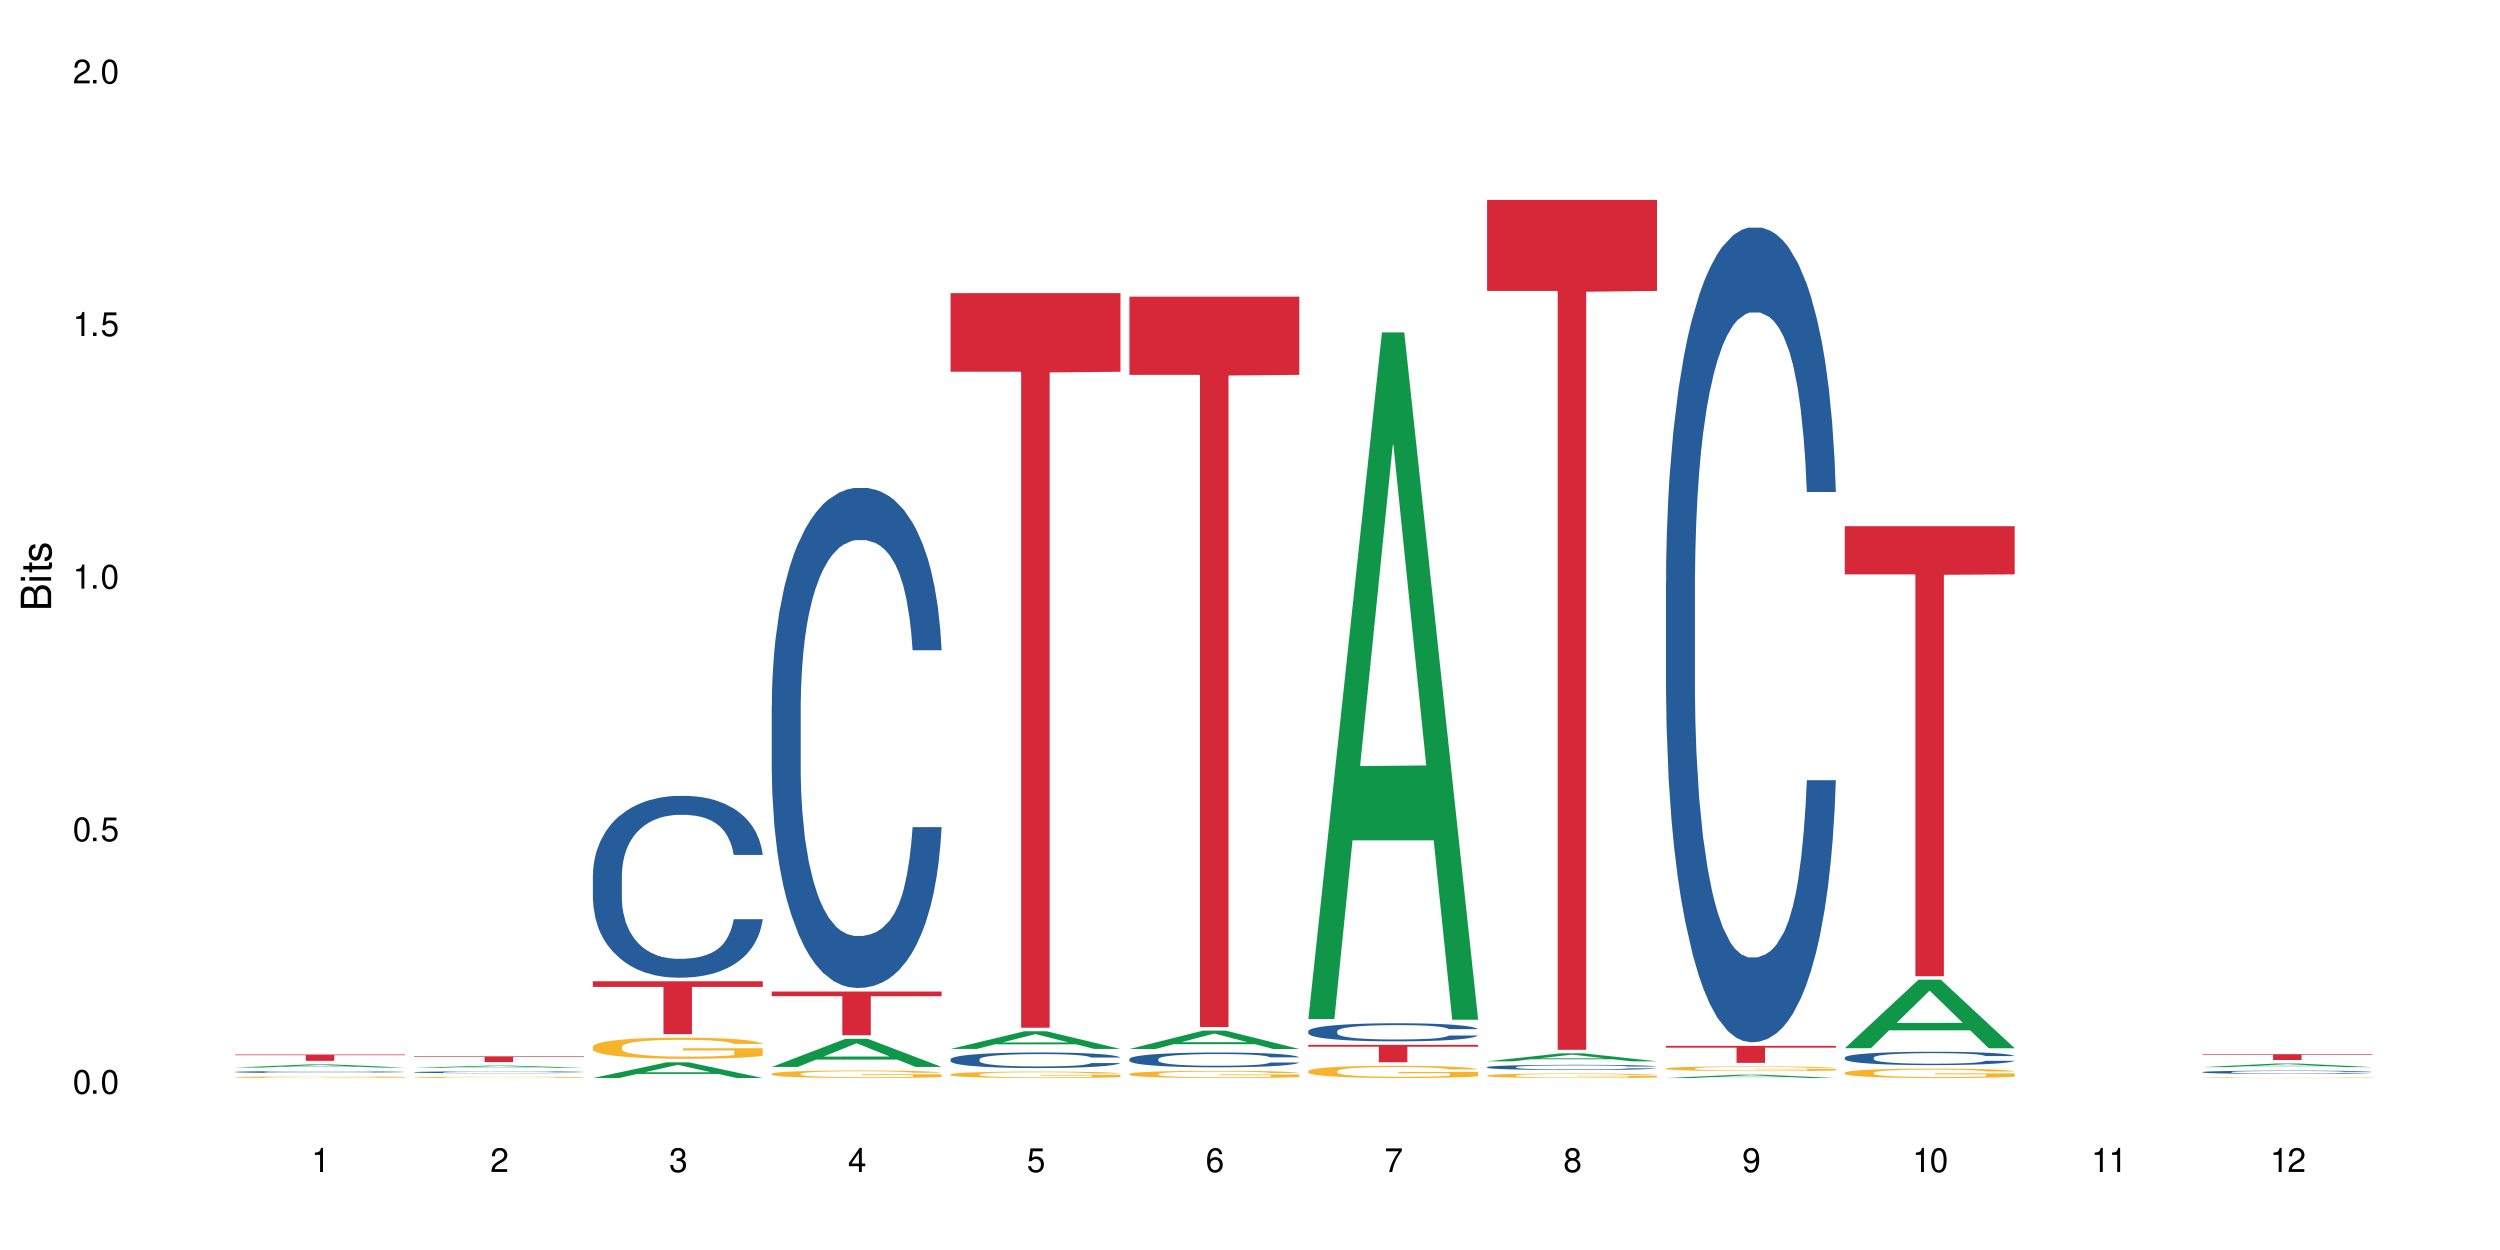 <?xml version="1.0" encoding="UTF-8"?>
<svg xmlns="http://www.w3.org/2000/svg" xmlns:xlink="http://www.w3.org/1999/xlink" width="720" height="360" viewBox="0 0 720 360">
<defs>
<g>
<g id="glyph-0-0">
</g>
<g id="glyph-0-1">
<path d="M 2.641 -6.938 C 2 -6.938 1.422 -6.656 1.078 -6.172 C 0.641 -5.562 0.406 -4.641 0.406 -3.359 C 0.406 -1.016 1.188 0.219 2.641 0.219 C 4.078 0.219 4.859 -1.016 4.859 -3.297 C 4.859 -4.641 4.656 -5.547 4.203 -6.172 C 3.844 -6.656 3.281 -6.938 2.641 -6.938 Z M 2.641 -6.188 C 3.547 -6.188 4 -5.25 4 -3.375 C 4 -1.406 3.562 -0.484 2.625 -0.484 C 1.734 -0.484 1.281 -1.438 1.281 -3.344 C 1.281 -5.25 1.734 -6.188 2.641 -6.188 Z M 2.641 -6.188 "/>
</g>
<g id="glyph-0-2">
<path d="M 1.828 -1 L 0.828 -1 L 0.828 0 L 1.828 0 Z M 1.828 -1 "/>
</g>
<g id="glyph-0-3">
<path d="M 4.562 -6.797 L 1.062 -6.797 L 0.547 -3.094 L 1.328 -3.094 C 1.719 -3.562 2.047 -3.734 2.578 -3.734 C 3.484 -3.734 4.062 -3.109 4.062 -2.094 C 4.062 -1.125 3.484 -0.531 2.578 -0.531 C 1.828 -0.531 1.375 -0.906 1.188 -1.672 L 0.328 -1.672 C 0.453 -1.109 0.547 -0.844 0.75 -0.594 C 1.125 -0.078 1.828 0.219 2.594 0.219 C 3.969 0.219 4.922 -0.781 4.922 -2.219 C 4.922 -3.562 4.031 -4.484 2.719 -4.484 C 2.25 -4.484 1.859 -4.359 1.469 -4.062 L 1.734 -5.969 L 4.562 -5.969 Z M 4.562 -6.797 "/>
</g>
<g id="glyph-0-4">
<path d="M 2.484 -4.938 L 2.484 0 L 3.328 0 L 3.328 -6.938 L 2.766 -6.938 C 2.469 -5.875 2.281 -5.734 0.984 -5.562 L 0.984 -4.938 Z M 2.484 -4.938 "/>
</g>
<g id="glyph-0-5">
<path d="M 4.859 -0.828 L 1.281 -0.828 C 1.359 -1.406 1.672 -1.781 2.5 -2.281 L 3.469 -2.828 C 4.406 -3.344 4.906 -4.062 4.906 -4.906 C 4.906 -5.484 4.672 -6.031 4.266 -6.406 C 3.859 -6.766 3.375 -6.938 2.719 -6.938 C 1.859 -6.938 1.219 -6.625 0.844 -6.031 C 0.609 -5.672 0.5 -5.234 0.484 -4.531 L 1.328 -4.531 C 1.359 -5.016 1.406 -5.281 1.531 -5.516 C 1.75 -5.938 2.188 -6.203 2.703 -6.203 C 3.469 -6.203 4.031 -5.641 4.031 -4.891 C 4.031 -4.344 3.719 -3.859 3.125 -3.516 L 2.234 -3 C 0.812 -2.172 0.406 -1.531 0.328 -0.016 L 4.859 -0.016 Z M 4.859 -0.828 "/>
</g>
<g id="glyph-0-6">
<path d="M 2.125 -3.188 L 2.578 -3.188 C 3.5 -3.188 3.984 -2.766 3.984 -1.922 C 3.984 -1.062 3.469 -0.531 2.594 -0.531 C 1.656 -0.531 1.203 -1 1.156 -2.016 L 0.312 -2.016 C 0.344 -1.453 0.438 -1.094 0.609 -0.781 C 0.953 -0.109 1.625 0.219 2.547 0.219 C 3.953 0.219 4.859 -0.625 4.859 -1.938 C 4.859 -2.828 4.516 -3.297 3.703 -3.594 C 4.344 -3.844 4.656 -4.328 4.656 -5.031 C 4.656 -6.219 3.875 -6.938 2.578 -6.938 C 1.203 -6.938 0.484 -6.172 0.453 -4.703 L 1.297 -4.703 C 1.312 -5.125 1.344 -5.359 1.453 -5.578 C 1.641 -5.969 2.062 -6.203 2.594 -6.203 C 3.344 -6.203 3.797 -5.75 3.797 -5 C 3.797 -4.516 3.609 -4.219 3.25 -4.047 C 3.016 -3.953 2.703 -3.922 2.125 -3.906 Z M 2.125 -3.188 "/>
</g>
<g id="glyph-0-7">
<path d="M 3.141 -1.672 L 3.141 0 L 3.984 0 L 3.984 -1.672 L 4.984 -1.672 L 4.984 -2.438 L 3.984 -2.438 L 3.984 -6.938 L 3.359 -6.938 L 0.266 -2.578 L 0.266 -1.672 Z M 3.141 -2.438 L 1 -2.438 L 3.141 -5.5 Z M 3.141 -2.438 "/>
</g>
<g id="glyph-0-8">
<path d="M 4.781 -5.125 C 4.609 -6.266 3.891 -6.938 2.844 -6.938 C 2.094 -6.938 1.422 -6.578 1.031 -5.953 C 0.594 -5.266 0.406 -4.422 0.406 -3.172 C 0.406 -2 0.578 -1.25 0.984 -0.641 C 1.359 -0.078 1.953 0.219 2.703 0.219 C 3.984 0.219 4.922 -0.75 4.922 -2.094 C 4.922 -3.375 4.062 -4.281 2.844 -4.281 C 2.172 -4.281 1.641 -4.031 1.281 -3.516 C 1.281 -5.234 1.828 -6.188 2.797 -6.188 C 3.391 -6.188 3.797 -5.797 3.938 -5.125 Z M 2.734 -3.531 C 3.547 -3.531 4.062 -2.953 4.062 -2.031 C 4.062 -1.156 3.484 -0.531 2.703 -0.531 C 1.922 -0.531 1.328 -1.188 1.328 -2.078 C 1.328 -2.938 1.906 -3.531 2.734 -3.531 Z M 2.734 -3.531 "/>
</g>
<g id="glyph-0-9">
<path d="M 4.984 -6.797 L 0.438 -6.797 L 0.438 -5.969 L 4.109 -5.969 C 2.5 -3.656 1.828 -2.234 1.328 0 L 2.219 0 C 2.594 -2.172 3.453 -4.047 4.984 -6.094 Z M 4.984 -6.797 "/>
</g>
<g id="glyph-0-10">
<path d="M 3.75 -3.656 C 4.469 -4.094 4.688 -4.438 4.688 -5.078 C 4.688 -6.172 3.844 -6.938 2.641 -6.938 C 1.438 -6.938 0.594 -6.172 0.594 -5.094 C 0.594 -4.438 0.812 -4.094 1.516 -3.656 C 0.734 -3.266 0.359 -2.703 0.359 -1.922 C 0.359 -0.656 1.281 0.219 2.641 0.219 C 3.984 0.219 4.922 -0.656 4.922 -1.922 C 4.922 -2.703 4.531 -3.266 3.75 -3.656 Z M 2.641 -6.188 C 3.359 -6.188 3.812 -5.75 3.812 -5.062 C 3.812 -4.406 3.344 -3.984 2.641 -3.984 C 1.922 -3.984 1.453 -4.406 1.453 -5.078 C 1.453 -5.75 1.922 -6.188 2.641 -6.188 Z M 2.641 -3.266 C 3.484 -3.266 4.062 -2.719 4.062 -1.906 C 4.062 -1.078 3.484 -0.531 2.625 -0.531 C 1.797 -0.531 1.219 -1.094 1.219 -1.906 C 1.219 -2.719 1.781 -3.266 2.641 -3.266 Z M 2.641 -3.266 "/>
</g>
<g id="glyph-0-11">
<path d="M 0.516 -1.578 C 0.672 -0.453 1.406 0.219 2.438 0.219 C 3.188 0.219 3.859 -0.141 4.266 -0.766 C 4.688 -1.453 4.891 -2.297 4.891 -3.547 C 4.891 -4.719 4.703 -5.453 4.312 -6.078 C 3.938 -6.641 3.344 -6.938 2.594 -6.938 C 1.297 -6.938 0.359 -5.969 0.359 -4.625 C 0.359 -3.344 1.234 -2.453 2.453 -2.453 C 3.094 -2.453 3.578 -2.672 4.016 -3.203 C 4 -1.484 3.469 -0.531 2.5 -0.531 C 1.906 -0.531 1.484 -0.906 1.359 -1.578 Z M 2.578 -6.203 C 3.375 -6.203 3.969 -5.531 3.969 -4.641 C 3.969 -3.797 3.391 -3.188 2.547 -3.188 C 1.734 -3.188 1.234 -3.766 1.234 -4.688 C 1.234 -5.562 1.797 -6.203 2.578 -6.203 Z M 2.578 -6.203 "/>
</g>
<g id="glyph-1-0">
</g>
<g id="glyph-1-1">
<path d="M 0 -0.953 L 0 -4.891 C 0 -5.719 -0.234 -6.344 -0.734 -6.797 C -1.188 -7.234 -1.812 -7.469 -2.5 -7.469 C -3.547 -7.469 -4.188 -7 -4.625 -5.875 C -4.984 -6.688 -5.625 -7.094 -6.531 -7.094 C -7.172 -7.094 -7.734 -6.859 -8.141 -6.391 C -8.562 -5.922 -8.75 -5.344 -8.75 -4.5 L -8.75 -0.953 Z M -4.984 -2.062 L -7.766 -2.062 L -7.766 -4.219 C -7.766 -4.844 -7.688 -5.203 -7.453 -5.5 C -7.219 -5.812 -6.859 -5.969 -6.375 -5.969 C -5.891 -5.969 -5.531 -5.812 -5.297 -5.5 C -5.062 -5.203 -4.984 -4.844 -4.984 -4.219 Z M -0.984 -2.062 L -4 -2.062 L -4 -4.781 C -4 -5.766 -3.438 -6.359 -2.484 -6.359 C -1.547 -6.359 -0.984 -5.766 -0.984 -4.781 Z M -0.984 -2.062 "/>
</g>
<g id="glyph-1-2">
<path d="M -6.281 -1.797 L -6.281 -0.797 L 0 -0.797 L 0 -1.797 Z M -8.75 -1.797 L -8.75 -0.797 L -7.484 -0.797 L -7.484 -1.797 Z M -8.75 -1.797 "/>
</g>
<g id="glyph-1-3">
<path d="M -6.281 -3.047 L -6.281 -2.016 L -8.016 -2.016 L -8.016 -1.016 L -6.281 -1.016 L -6.281 -0.172 L -5.469 -0.172 L -5.469 -1.016 L -0.719 -1.016 C -0.078 -1.016 0.281 -1.453 0.281 -2.234 C 0.281 -2.5 0.25 -2.719 0.188 -3.047 L -0.641 -3.047 C -0.609 -2.906 -0.594 -2.766 -0.594 -2.562 C -0.594 -2.141 -0.719 -2.016 -1.156 -2.016 L -5.469 -2.016 L -5.469 -3.047 Z M -6.281 -3.047 "/>
</g>
<g id="glyph-1-4">
<path d="M -4.531 -5.25 C -5.766 -5.25 -6.469 -4.422 -6.469 -2.969 C -6.469 -1.516 -5.719 -0.562 -4.547 -0.562 C -3.562 -0.562 -3.094 -1.062 -2.734 -2.562 L -2.516 -3.484 C -2.344 -4.188 -2.094 -4.469 -1.641 -4.469 C -1.047 -4.469 -0.641 -3.875 -0.641 -3 C -0.641 -2.453 -0.797 -2 -1.062 -1.75 C -1.25 -1.594 -1.422 -1.531 -1.875 -1.469 L -1.875 -0.406 C -0.422 -0.453 0.281 -1.266 0.281 -2.922 C 0.281 -4.5 -0.5 -5.516 -1.719 -5.516 C -2.656 -5.516 -3.172 -4.984 -3.469 -3.734 L -3.703 -2.766 C -3.891 -1.953 -4.156 -1.609 -4.594 -1.609 C -5.188 -1.609 -5.547 -2.125 -5.547 -2.938 C -5.547 -3.75 -5.203 -4.172 -4.531 -4.203 Z M -4.531 -5.25 "/>
</g>
</g>
</defs>
<rect x="-72" y="-36" width="864" height="432" fill="rgb(100%, 100%, 100%)" fill-opacity="1"/>
<path fill-rule="nonzero" fill="rgb(6.275%, 58.824%, 28.235%)" fill-opacity="1" d="M 67.73 307.465 L 67.785 307.461 L 88.957 306.547 L 95.387 306.547 L 116.664 307.465 L 109.188 307.465 L 103.855 307.227 L 80.488 307.227 L 75.258 307.465 L 67.73 307.465 L 82.734 307.125 L 101.711 307.125 L 92.25 306.699 L 92.145 306.695 L 92.039 306.699 L 82.684 307.125 L 82.734 307.125 Z M 67.73 307.465 "/>
<path fill-rule="nonzero" fill="rgb(14.51%, 36.078%, 60%)" fill-opacity="1" d="M 67.73 308.715 L 67.789 308.715 L 67.789 308.703 L 67.969 308.684 L 68.387 308.66 L 68.805 308.645 L 69.879 308.613 L 71.371 308.586 L 72.922 308.562 L 74.055 308.551 L 75.07 308.543 L 77.398 308.523 L 78.891 308.516 L 80.5 308.504 L 82.469 308.496 L 83.902 308.492 L 87.125 308.484 L 89.512 308.48 L 97.746 308.48 L 99.477 308.484 L 101.387 308.488 L 102.996 308.492 L 105.801 308.504 L 108.309 308.516 L 109.441 308.523 L 111.234 308.539 L 112.605 308.555 L 113.559 308.566 L 114.633 308.586 L 115.59 308.609 L 116.305 308.633 L 116.664 308.652 L 108.309 308.652 L 107.891 308.633 L 107.414 308.621 L 106.52 308.598 L 105.625 308.586 L 104.371 308.57 L 103.238 308.562 L 101.684 308.551 L 100.312 308.547 L 98.879 308.543 L 97.508 308.539 L 94.883 308.535 L 90.707 308.535 L 88.379 308.539 L 87.125 308.543 L 85.336 308.551 L 84.082 308.559 L 82.59 308.566 L 81.574 308.574 L 80.32 308.59 L 79.426 308.602 L 78.414 308.617 L 77.816 308.629 L 77.277 308.641 L 76.801 308.656 L 76.441 308.676 L 76.203 308.695 L 76.086 308.711 L 76.086 308.789 L 76.203 308.805 L 76.504 308.824 L 77.277 308.855 L 78.414 308.883 L 79.727 308.902 L 80.977 308.918 L 81.695 308.926 L 82.648 308.934 L 84.141 308.941 L 86.289 308.953 L 87.543 308.957 L 89.453 308.961 L 96.375 308.961 L 97.926 308.957 L 99.535 308.953 L 101.746 308.945 L 103.117 308.938 L 104.312 308.926 L 105.207 308.918 L 105.801 308.91 L 106.699 308.895 L 107.414 308.879 L 107.949 308.859 L 108.309 308.844 L 116.664 308.844 L 116.305 308.863 L 115.77 308.883 L 115.23 308.898 L 114.395 308.914 L 113.441 308.93 L 112.066 308.945 L 110.934 308.957 L 109.441 308.969 L 108.07 308.98 L 106.578 308.988 L 104.371 308.996 L 102.938 309.004 L 101.387 309.008 L 99.535 309.012 L 97.211 309.016 L 88.02 309.016 L 85.574 309.012 L 82.531 309 L 80.32 308.992 L 78.59 308.98 L 77.102 308.973 L 75.43 308.961 L 73.281 308.938 L 71.969 308.922 L 71.074 308.906 L 70.059 308.887 L 69.344 308.871 L 68.508 308.844 L 67.91 308.809 L 67.73 308.781 Z M 67.73 308.715 "/>
<path fill-rule="nonzero" fill="rgb(96.863%, 70.196%, 16.863%)" fill-opacity="1" d="M 67.73 310.227 L 67.789 310.223 L 67.789 310.215 L 68.031 310.199 L 68.625 310.172 L 69.402 310.152 L 70.238 310.137 L 70.773 310.125 L 71.668 310.113 L 72.445 310.105 L 74.414 310.086 L 76.922 310.07 L 78.293 310.062 L 79.844 310.055 L 82.051 310.047 L 83.066 310.043 L 86.172 310.039 L 89.691 310.035 L 93.57 310.031 L 95.359 310.035 L 97.805 310.035 L 101.148 310.039 L 103.059 310.043 L 104.551 310.047 L 106.102 310.055 L 108.012 310.062 L 109.801 310.07 L 111.234 310.082 L 112.664 310.094 L 113.859 310.105 L 114.871 310.121 L 115.77 310.137 L 116.305 310.152 L 116.664 310.168 L 108.367 310.168 L 107.891 310.152 L 107.355 310.141 L 106.461 310.129 L 105.562 310.117 L 104.668 310.109 L 102.996 310.098 L 101.566 310.094 L 99.777 310.086 L 98.047 310.082 L 96.074 310.082 L 94.883 310.078 L 91.719 310.078 L 88.855 310.082 L 87.184 310.086 L 85.992 310.09 L 84.32 310.094 L 83.305 310.102 L 82.707 310.105 L 80.918 310.117 L 79.727 310.129 L 79.07 310.137 L 78.234 310.148 L 77.637 310.16 L 76.98 310.176 L 76.621 310.188 L 76.145 310.215 L 76.086 310.289 L 76.266 310.305 L 76.621 310.32 L 77.102 310.336 L 77.816 310.352 L 78.531 310.363 L 79.785 310.379 L 80.859 310.391 L 81.695 310.398 L 83.305 310.406 L 83.961 310.41 L 85.512 310.418 L 87.125 310.426 L 89.094 310.43 L 90.586 310.434 L 96.016 310.434 L 99.598 310.43 L 101.863 310.43 L 103.414 310.426 L 104.43 310.422 L 105.684 310.418 L 106.578 310.414 L 107.414 310.41 L 108.43 310.402 L 108.43 310.305 L 93.688 310.305 L 93.688 310.258 L 116.602 310.258 L 116.664 310.418 L 115.41 310.43 L 113.859 310.438 L 112.367 310.449 L 110.816 310.453 L 108.605 310.461 L 106.816 310.469 L 104.07 310.473 L 101.566 310.477 L 98.941 310.48 L 91.422 310.48 L 88.797 310.477 L 86.707 310.473 L 82.887 310.465 L 80.5 310.457 L 78.949 310.449 L 77.34 310.441 L 75.727 310.43 L 74.297 310.418 L 73.34 310.41 L 72.387 310.402 L 71.371 310.387 L 70.418 310.375 L 69.699 310.363 L 69.043 310.348 L 68.566 310.336 L 68.09 310.316 L 67.852 310.301 L 67.73 310.289 Z M 67.73 310.227 "/>
<path fill-rule="nonzero" fill="rgb(83.922%, 15.686%, 22.353%)" fill-opacity="1" d="M 67.73 303.703 L 116.664 303.703 L 116.664 303.898 L 96.27 303.902 L 96.27 305.531 L 88.066 305.531 L 88.066 303.902 L 87.945 303.898 L 67.73 303.898 Z M 67.73 303.703 "/>
<path fill-rule="nonzero" fill="rgb(6.275%, 58.824%, 28.235%)" fill-opacity="1" d="M 119.238 307.535 L 119.289 307.535 L 140.465 306.887 L 146.895 306.887 L 168.172 307.535 L 160.695 307.535 L 155.363 307.367 L 131.996 307.367 L 126.766 307.535 L 119.238 307.535 L 134.242 307.297 L 153.219 307.297 L 143.758 306.992 L 143.547 306.992 L 134.191 307.297 L 134.242 307.297 Z M 119.238 307.535 "/>
<path fill-rule="nonzero" fill="rgb(14.51%, 36.078%, 60%)" fill-opacity="1" d="M 119.238 308.793 L 119.297 308.789 L 119.297 308.777 L 119.477 308.758 L 119.895 308.734 L 120.312 308.719 L 121.387 308.688 L 122.879 308.66 L 124.43 308.637 L 125.562 308.625 L 126.578 308.617 L 128.906 308.598 L 130.398 308.586 L 132.008 308.578 L 133.977 308.57 L 135.41 308.566 L 138.633 308.559 L 141.02 308.555 L 142.871 308.551 L 146.867 308.551 L 149.254 308.555 L 150.984 308.559 L 152.895 308.562 L 154.504 308.566 L 157.309 308.578 L 159.816 308.59 L 160.949 308.598 L 162.742 308.613 L 164.113 308.629 L 165.066 308.641 L 166.141 308.66 L 167.098 308.684 L 167.812 308.707 L 168.172 308.73 L 159.816 308.73 L 159.398 308.711 L 158.922 308.695 L 158.027 308.676 L 157.133 308.66 L 155.879 308.645 L 154.746 308.637 L 153.191 308.625 L 151.82 308.621 L 150.387 308.617 L 149.016 308.613 L 146.391 308.609 L 142.211 308.609 L 139.887 308.613 L 138.633 308.617 L 136.844 308.625 L 135.59 308.633 L 134.098 308.641 L 133.082 308.648 L 131.828 308.664 L 130.934 308.676 L 129.922 308.691 L 129.324 308.703 L 128.785 308.719 L 128.309 308.734 L 127.949 308.75 L 127.711 308.77 L 127.594 308.789 L 127.594 308.867 L 127.711 308.883 L 128.012 308.906 L 128.785 308.938 L 129.922 308.961 L 131.234 308.984 L 132.484 309 L 133.203 309.004 L 134.156 309.012 L 135.648 309.023 L 137.797 309.035 L 139.051 309.039 L 140.961 309.043 L 147.883 309.043 L 149.434 309.039 L 151.043 309.035 L 153.254 309.027 L 154.625 309.02 L 155.816 309.008 L 156.715 309 L 157.309 308.992 L 158.207 308.977 L 158.922 308.957 L 159.457 308.941 L 159.816 308.926 L 168.172 308.926 L 167.812 308.945 L 167.277 308.965 L 166.738 308.98 L 165.902 308.996 L 164.949 309.012 L 163.574 309.027 L 162.441 309.039 L 160.949 309.055 L 159.578 309.062 L 158.086 309.07 L 155.879 309.082 L 154.445 309.086 L 152.895 309.09 L 151.043 309.094 L 148.719 309.098 L 146.211 309.102 L 141.379 309.102 L 139.527 309.098 L 137.082 309.094 L 134.039 309.086 L 131.828 309.074 L 130.098 309.066 L 128.605 309.055 L 126.938 309.043 L 124.789 309.02 L 123.477 309.004 L 122.582 308.988 L 121.566 308.969 L 120.852 308.953 L 120.016 308.922 L 119.418 308.887 L 119.238 308.859 Z M 119.238 308.793 "/>
<path fill-rule="nonzero" fill="rgb(96.863%, 70.196%, 16.863%)" fill-opacity="1" d="M 119.238 310.273 L 119.297 310.273 L 119.297 310.266 L 119.535 310.25 L 120.133 310.23 L 120.91 310.215 L 121.746 310.199 L 122.281 310.191 L 123.176 310.184 L 123.953 310.176 L 125.922 310.16 L 128.43 310.145 L 129.801 310.141 L 131.352 310.133 L 133.559 310.129 L 134.574 310.125 L 137.676 310.121 L 141.199 310.117 L 149.312 310.117 L 152.656 310.121 L 154.566 310.125 L 156.059 310.129 L 157.609 310.133 L 159.52 310.141 L 161.309 310.148 L 162.742 310.156 L 164.172 310.164 L 165.367 310.176 L 166.379 310.188 L 167.277 310.203 L 167.812 310.215 L 168.172 310.227 L 159.875 310.227 L 159.398 310.215 L 158.863 310.203 L 157.965 310.191 L 157.07 310.184 L 156.176 310.18 L 154.504 310.172 L 153.074 310.164 L 151.281 310.16 L 149.551 310.156 L 140.363 310.156 L 138.691 310.16 L 137.5 310.164 L 135.828 310.168 L 134.812 310.172 L 134.215 310.176 L 132.426 310.184 L 131.234 310.195 L 130.578 310.199 L 129.742 310.211 L 129.145 310.219 L 128.488 310.23 L 128.129 310.242 L 127.652 310.266 L 127.594 310.324 L 127.773 310.336 L 128.129 310.352 L 128.605 310.363 L 129.324 310.375 L 130.039 310.387 L 131.293 310.398 L 132.367 310.406 L 133.203 310.414 L 134.812 310.422 L 135.469 310.426 L 137.02 310.43 L 138.633 310.434 L 140.602 310.438 L 142.094 310.441 L 151.105 310.441 L 153.371 310.438 L 154.922 310.434 L 155.938 310.434 L 157.191 310.43 L 158.086 310.426 L 158.922 310.422 L 159.938 310.418 L 159.938 310.336 L 145.195 310.336 L 145.195 310.301 L 168.109 310.301 L 168.172 310.43 L 166.918 310.438 L 165.367 310.445 L 163.875 310.453 L 162.324 310.461 L 160.113 310.465 L 158.324 310.469 L 155.578 310.473 L 153.074 310.477 L 150.449 310.48 L 142.93 310.48 L 140.305 310.477 L 138.215 310.477 L 134.395 310.469 L 132.008 310.461 L 130.457 310.457 L 128.848 310.449 L 127.234 310.441 L 125.801 310.43 L 123.895 310.414 L 122.879 310.406 L 121.926 310.395 L 121.207 310.383 L 120.551 310.371 L 120.074 310.363 L 119.598 310.348 L 119.359 310.336 L 119.238 310.324 Z M 119.238 310.273 "/>
<path fill-rule="nonzero" fill="rgb(83.922%, 15.686%, 22.353%)" fill-opacity="1" d="M 119.238 304.23 L 168.172 304.23 L 168.172 304.406 L 147.777 304.406 L 147.777 305.871 L 139.574 305.871 L 139.574 304.41 L 139.453 304.406 L 119.238 304.406 Z M 119.238 304.23 "/>
<path fill-rule="nonzero" fill="rgb(6.275%, 58.824%, 28.235%)" fill-opacity="1" d="M 170.746 310.477 L 170.797 310.473 L 191.973 305.953 L 198.402 305.953 L 219.68 310.48 L 212.203 310.48 L 206.871 309.297 L 183.504 309.297 L 178.273 310.477 L 170.746 310.477 L 185.75 308.809 L 204.727 308.805 L 195.266 306.691 L 195.16 306.688 L 195.055 306.699 L 185.699 308.805 L 185.75 308.809 Z M 170.746 310.477 "/>
<path fill-rule="nonzero" fill="rgb(14.51%, 36.078%, 60%)" fill-opacity="1" d="M 170.746 252.008 L 170.805 251.961 L 170.805 250.809 L 170.984 248.992 L 171.402 246.695 L 171.82 245.113 L 172.895 242.289 L 174.387 239.562 L 175.938 237.457 L 177.07 236.211 L 178.086 235.254 L 180.414 233.484 L 181.906 232.574 L 183.516 231.762 L 185.484 230.945 L 186.918 230.469 L 190.141 229.703 L 192.527 229.367 L 194.375 229.223 L 198.375 229.223 L 200.762 229.414 L 202.492 229.652 L 204.402 230.035 L 206.012 230.469 L 208.816 231.52 L 211.324 232.859 L 212.457 233.625 L 214.25 235.109 L 215.621 236.547 L 216.574 237.793 L 217.648 239.562 L 218.605 241.715 L 219.32 244.156 L 219.68 246.215 L 211.324 246.215 L 210.906 244.301 L 210.43 242.816 L 209.535 240.855 L 208.641 239.465 L 207.387 238.078 L 206.25 237.168 L 204.699 236.258 L 203.328 235.684 L 201.895 235.254 L 200.523 234.969 L 197.898 234.68 L 194.855 234.68 L 193.719 234.777 L 191.395 235.16 L 190.141 235.492 L 188.352 236.164 L 187.098 236.785 L 185.605 237.742 L 184.59 238.559 L 183.336 239.801 L 182.441 240.902 L 181.426 242.48 L 180.832 243.68 L 180.293 245.02 L 179.816 246.598 L 179.457 248.273 L 179.219 250.043 L 179.102 251.77 L 179.102 259.188 L 179.219 260.91 L 179.52 262.922 L 180.293 265.84 L 181.426 268.375 L 182.742 270.387 L 183.992 271.824 L 184.711 272.492 L 185.664 273.258 L 187.156 274.215 L 189.305 275.172 L 190.559 275.555 L 192.469 275.938 L 194.438 276.129 L 197.062 276.129 L 199.391 275.938 L 200.941 275.699 L 202.551 275.316 L 204.762 274.504 L 206.133 273.738 L 207.324 272.828 L 208.223 271.918 L 208.816 271.152 L 209.711 269.668 L 210.43 268.043 L 210.965 266.367 L 211.324 264.738 L 219.68 264.738 L 219.32 266.652 L 218.785 268.52 L 218.246 269.91 L 217.41 271.582 L 216.457 273.066 L 215.082 274.742 L 213.949 275.844 L 212.457 277.039 L 211.086 277.949 L 209.594 278.762 L 207.387 279.719 L 205.953 280.199 L 204.402 280.629 L 202.551 281.012 L 200.227 281.348 L 197.719 281.539 L 195.391 281.586 L 192.887 281.492 L 191.035 281.301 L 188.59 280.871 L 185.547 280.008 L 183.336 279.098 L 181.605 278.188 L 180.113 277.23 L 178.445 275.938 L 176.297 273.832 L 174.984 272.207 L 174.086 270.867 L 173.074 269 L 172.355 267.324 L 171.523 264.645 L 170.926 261.246 L 170.746 258.613 Z M 170.746 252.008 "/>
<path fill-rule="nonzero" fill="rgb(96.863%, 70.196%, 16.863%)" fill-opacity="1" d="M 170.746 301.453 L 170.805 301.449 L 170.805 301.336 L 171.043 301.086 L 171.641 300.742 L 172.418 300.457 L 173.254 300.234 L 173.789 300.117 L 174.684 299.949 L 175.461 299.828 L 177.43 299.578 L 179.938 299.344 L 181.309 299.242 L 182.859 299.148 L 185.066 299.043 L 186.082 299.004 L 189.184 298.914 L 192.707 298.859 L 196.586 298.844 L 198.375 298.848 L 200.82 298.871 L 204.164 298.934 L 206.074 298.988 L 207.566 299.043 L 209.117 299.117 L 211.027 299.227 L 212.816 299.359 L 214.25 299.496 L 215.68 299.66 L 216.875 299.84 L 217.887 300.035 L 218.785 300.27 L 219.32 300.461 L 219.68 300.656 L 211.383 300.656 L 210.906 300.461 L 210.371 300.312 L 209.473 300.129 L 208.578 299.996 L 207.684 299.891 L 206.012 299.746 L 204.582 299.656 L 202.789 299.578 L 201.059 299.527 L 199.09 299.496 L 197.898 299.484 L 194.734 299.484 L 191.871 299.523 L 190.199 299.566 L 189.008 299.609 L 187.336 299.695 L 186.32 299.762 L 185.723 299.805 L 183.934 299.977 L 182.742 300.133 L 182.086 300.238 L 181.25 300.406 L 180.652 300.559 L 179.996 300.781 L 179.637 300.945 L 179.16 301.324 L 179.102 302.328 L 179.281 302.539 L 179.637 302.766 L 180.113 302.965 L 180.832 303.18 L 181.547 303.34 L 182.801 303.555 L 183.875 303.699 L 184.711 303.797 L 186.32 303.945 L 186.977 303.996 L 188.527 304.098 L 190.141 304.176 L 192.109 304.242 L 193.602 304.273 L 195.988 304.301 L 199.031 304.301 L 202.613 304.27 L 204.879 304.223 L 206.43 304.18 L 207.445 304.141 L 208.699 304.078 L 209.594 304.023 L 210.43 303.961 L 211.445 303.867 L 211.445 302.539 L 196.703 302.531 L 196.703 301.91 L 219.617 301.902 L 219.68 304.078 L 218.426 304.23 L 216.875 304.375 L 215.383 304.484 L 213.832 304.582 L 211.621 304.688 L 209.832 304.754 L 207.086 304.832 L 204.582 304.879 L 201.957 304.914 L 199.629 304.93 L 196.883 304.938 L 194.438 304.926 L 191.812 304.891 L 189.723 304.848 L 187.812 304.793 L 185.902 304.719 L 183.516 304.602 L 181.965 304.508 L 180.355 304.391 L 178.742 304.25 L 177.309 304.102 L 176.355 303.984 L 175.402 303.852 L 174.387 303.684 L 173.43 303.496 L 172.715 303.324 L 172.059 303.129 L 171.582 302.945 L 171.105 302.695 L 170.867 302.492 L 170.746 302.32 Z M 170.746 301.453 "/>
<path fill-rule="nonzero" fill="rgb(83.922%, 15.686%, 22.353%)" fill-opacity="1" d="M 170.746 282.602 L 219.68 282.602 L 219.68 284.234 L 199.285 284.246 L 199.285 297.828 L 191.078 297.828 L 191.078 284.262 L 190.961 284.234 L 170.746 284.234 Z M 170.746 282.602 "/>
<path fill-rule="nonzero" fill="rgb(6.275%, 58.824%, 28.235%)" fill-opacity="1" d="M 222.254 307.277 L 222.305 307.27 L 243.48 299.176 L 249.91 299.176 L 271.188 307.285 L 263.711 307.285 L 258.379 305.168 L 235.008 305.168 L 229.781 307.277 L 222.254 307.277 L 237.258 304.293 L 256.234 304.285 L 246.773 300.5 L 246.668 300.492 L 246.562 300.516 L 237.207 304.285 L 237.258 304.293 Z M 222.254 307.277 "/>
<path fill-rule="nonzero" fill="rgb(14.51%, 36.078%, 60%)" fill-opacity="1" d="M 222.254 203.203 L 222.312 203.074 L 222.312 199.914 L 222.492 194.91 L 222.91 188.594 L 223.328 184.25 L 224.402 176.484 L 225.895 168.98 L 227.445 163.191 L 228.578 159.77 L 229.594 157.137 L 231.922 152.266 L 233.414 149.766 L 235.023 147.527 L 236.992 145.289 L 238.426 143.973 L 241.648 141.867 L 244.035 140.945 L 245.883 140.551 L 249.883 140.551 L 252.27 141.078 L 254 141.734 L 255.91 142.789 L 257.52 143.973 L 260.324 146.867 L 262.832 150.555 L 263.965 152.66 L 265.754 156.738 L 267.129 160.688 L 268.082 164.109 L 269.156 168.98 L 270.113 174.906 L 270.828 181.617 L 271.188 187.277 L 262.832 187.277 L 262.414 182.012 L 261.938 177.934 L 261.043 172.535 L 260.145 168.719 L 258.895 164.902 L 257.758 162.398 L 256.207 159.898 L 254.836 158.32 L 253.402 157.137 L 252.031 156.344 L 249.406 155.555 L 246.363 155.555 L 245.227 155.82 L 242.902 156.871 L 241.648 157.793 L 239.855 159.637 L 238.605 161.348 L 237.113 163.98 L 236.098 166.219 L 234.844 169.641 L 233.949 172.668 L 232.934 177.012 L 232.34 180.301 L 231.801 183.988 L 231.324 188.332 L 230.965 192.938 L 230.727 197.809 L 230.609 202.547 L 230.609 222.949 L 230.727 227.688 L 231.027 233.215 L 231.801 241.246 L 232.934 248.219 L 234.25 253.75 L 235.5 257.699 L 236.219 259.539 L 237.172 261.645 L 238.664 264.277 L 240.812 266.91 L 242.066 267.965 L 243.977 269.016 L 245.945 269.543 L 248.57 269.543 L 250.898 269.016 L 252.449 268.359 L 254.059 267.305 L 256.266 265.07 L 257.641 262.961 L 258.832 260.461 L 259.73 257.961 L 260.324 255.855 L 261.219 251.773 L 261.938 247.301 L 262.473 242.691 L 262.832 238.219 L 271.188 238.219 L 270.828 243.48 L 270.289 248.617 L 269.754 252.434 L 268.918 257.039 L 267.965 261.121 L 266.59 265.727 L 265.457 268.754 L 263.965 272.043 L 262.594 274.547 L 261.102 276.785 L 258.895 279.414 L 257.461 280.73 L 255.91 281.918 L 254.059 282.969 L 251.73 283.891 L 249.227 284.418 L 246.898 284.551 L 244.391 284.285 L 242.543 283.758 L 240.098 282.574 L 237.051 280.207 L 234.844 277.703 L 233.113 275.203 L 231.621 272.57 L 229.953 269.016 L 227.805 263.227 L 226.492 258.75 L 225.594 255.066 L 224.582 249.934 L 223.863 245.324 L 223.031 237.953 L 222.434 228.609 L 222.254 221.367 Z M 222.254 203.203 "/>
<path fill-rule="nonzero" fill="rgb(96.863%, 70.196%, 16.863%)" fill-opacity="1" d="M 222.254 309.234 L 222.312 309.234 L 222.312 309.191 L 222.551 309.102 L 223.148 308.98 L 223.926 308.879 L 224.762 308.801 L 225.297 308.758 L 226.191 308.699 L 226.969 308.652 L 228.938 308.562 L 231.445 308.48 L 232.816 308.445 L 234.367 308.41 L 236.574 308.371 L 237.59 308.359 L 240.691 308.328 L 244.215 308.309 L 248.094 308.301 L 249.883 308.305 L 252.328 308.312 L 255.672 308.332 L 257.582 308.352 L 259.07 308.371 L 260.625 308.398 L 262.535 308.438 L 264.324 308.488 L 265.754 308.535 L 267.188 308.594 L 268.383 308.656 L 269.395 308.727 L 270.289 308.812 L 270.828 308.879 L 271.188 308.949 L 262.891 308.949 L 262.414 308.879 L 261.875 308.828 L 260.98 308.762 L 260.086 308.715 L 259.191 308.676 L 257.52 308.625 L 256.09 308.594 L 254.297 308.562 L 252.566 308.547 L 250.598 308.535 L 249.406 308.531 L 246.242 308.531 L 243.379 308.543 L 241.707 308.559 L 240.516 308.574 L 238.844 308.605 L 237.828 308.629 L 237.23 308.645 L 235.441 308.707 L 234.25 308.762 L 233.59 308.801 L 232.758 308.859 L 232.16 308.914 L 231.504 308.992 L 231.145 309.055 L 230.668 309.188 L 230.609 309.547 L 230.785 309.621 L 231.145 309.703 L 231.621 309.777 L 232.34 309.852 L 233.055 309.91 L 234.309 309.988 L 235.383 310.039 L 236.219 310.074 L 237.828 310.125 L 238.484 310.145 L 240.035 310.18 L 241.648 310.207 L 243.617 310.23 L 245.109 310.242 L 247.496 310.254 L 250.539 310.254 L 254.121 310.242 L 256.387 310.227 L 257.938 310.211 L 258.953 310.195 L 260.207 310.176 L 261.102 310.152 L 261.938 310.133 L 262.949 310.098 L 262.949 309.621 L 248.211 309.621 L 248.211 309.398 L 271.125 309.395 L 271.188 310.176 L 269.934 310.227 L 268.383 310.281 L 266.891 310.32 L 265.34 310.352 L 263.129 310.391 L 261.34 310.414 L 258.594 310.441 L 256.09 310.461 L 253.465 310.473 L 251.137 310.48 L 248.391 310.48 L 245.945 310.477 L 243.32 310.465 L 241.23 310.449 L 239.32 310.43 L 237.41 310.402 L 235.023 310.359 L 233.473 310.328 L 231.859 310.285 L 230.25 310.234 L 228.816 310.184 L 227.863 310.141 L 226.91 310.094 L 225.895 310.031 L 224.938 309.965 L 224.223 309.902 L 223.566 309.832 L 223.09 309.77 L 222.613 309.68 L 222.375 309.605 L 222.254 309.547 Z M 222.254 309.234 "/>
<path fill-rule="nonzero" fill="rgb(83.922%, 15.686%, 22.353%)" fill-opacity="1" d="M 222.254 285.566 L 271.188 285.566 L 271.188 286.914 L 250.793 286.926 L 250.793 298.16 L 242.586 298.16 L 242.586 286.938 L 242.469 286.914 L 222.254 286.914 Z M 222.254 285.566 "/>
<path fill-rule="nonzero" fill="rgb(6.275%, 58.824%, 28.235%)" fill-opacity="1" d="M 273.762 302.094 L 273.812 302.09 L 294.984 297.012 L 301.418 297.012 L 322.695 302.102 L 315.219 302.102 L 309.887 300.773 L 286.516 300.773 L 281.289 302.094 L 273.762 302.094 L 288.766 300.223 L 307.742 300.219 L 298.281 297.844 L 298.176 297.84 L 298.07 297.855 L 288.711 300.219 L 288.766 300.223 Z M 273.762 302.094 "/>
<path fill-rule="nonzero" fill="rgb(14.51%, 36.078%, 60%)" fill-opacity="1" d="M 273.762 305.066 L 273.82 305.062 L 273.82 304.965 L 274 304.809 L 274.418 304.613 L 274.836 304.477 L 275.91 304.234 L 277.402 304 L 278.953 303.82 L 280.086 303.715 L 281.102 303.633 L 283.43 303.48 L 284.922 303.402 L 286.531 303.332 L 288.5 303.262 L 289.934 303.223 L 293.156 303.156 L 295.543 303.129 L 297.391 303.117 L 301.391 303.117 L 303.777 303.133 L 305.508 303.152 L 307.418 303.184 L 309.027 303.223 L 311.832 303.312 L 314.34 303.426 L 315.473 303.492 L 317.262 303.621 L 318.637 303.742 L 319.59 303.848 L 320.664 304 L 321.621 304.184 L 322.336 304.395 L 322.695 304.57 L 314.34 304.57 L 313.922 304.406 L 313.445 304.281 L 312.551 304.113 L 311.652 303.992 L 310.402 303.875 L 309.266 303.797 L 307.715 303.719 L 306.344 303.668 L 304.91 303.633 L 303.539 303.609 L 300.914 303.582 L 297.871 303.582 L 296.734 303.59 L 294.41 303.625 L 293.156 303.652 L 291.363 303.711 L 290.113 303.762 L 288.621 303.844 L 287.605 303.914 L 286.352 304.02 L 285.457 304.117 L 284.441 304.25 L 283.848 304.352 L 283.309 304.469 L 282.832 304.602 L 282.473 304.746 L 282.234 304.898 L 282.117 305.047 L 282.117 305.68 L 282.234 305.828 L 282.535 306 L 283.309 306.25 L 284.441 306.469 L 285.754 306.641 L 287.008 306.762 L 287.727 306.82 L 288.68 306.887 L 290.172 306.969 L 292.32 307.051 L 293.574 307.082 L 295.484 307.113 L 297.453 307.133 L 300.078 307.133 L 302.406 307.113 L 303.957 307.094 L 305.566 307.062 L 307.773 306.992 L 309.148 306.926 L 310.34 306.848 L 311.234 306.77 L 311.832 306.707 L 312.727 306.578 L 313.445 306.438 L 313.98 306.297 L 314.34 306.156 L 322.695 306.156 L 322.336 306.32 L 321.797 306.48 L 321.262 306.598 L 320.426 306.742 L 319.473 306.871 L 318.098 307.012 L 316.965 307.105 L 315.473 307.211 L 314.102 307.289 L 312.609 307.355 L 310.402 307.438 L 308.969 307.48 L 307.418 307.516 L 305.566 307.551 L 303.238 307.578 L 300.734 307.594 L 298.406 307.598 L 295.898 307.59 L 294.051 307.574 L 291.605 307.539 L 288.559 307.465 L 286.352 307.387 L 284.621 307.309 L 283.129 307.227 L 281.461 307.113 L 279.312 306.934 L 278 306.797 L 277.102 306.68 L 276.09 306.52 L 275.371 306.379 L 274.535 306.148 L 273.941 305.855 L 273.762 305.633 Z M 273.762 305.066 "/>
<path fill-rule="nonzero" fill="rgb(96.863%, 70.196%, 16.863%)" fill-opacity="1" d="M 273.762 309.414 L 273.82 309.41 L 273.82 309.379 L 274.059 309.301 L 274.656 309.195 L 275.434 309.109 L 276.27 309.039 L 276.805 309.004 L 277.699 308.953 L 278.477 308.914 L 280.445 308.84 L 282.949 308.77 L 284.324 308.738 L 285.875 308.707 L 288.082 308.676 L 289.098 308.664 L 292.199 308.637 L 295.723 308.621 L 299.602 308.613 L 301.391 308.617 L 303.836 308.621 L 307.18 308.641 L 309.09 308.66 L 310.578 308.676 L 312.133 308.699 L 314.039 308.73 L 315.832 308.773 L 317.262 308.812 L 318.695 308.863 L 319.891 308.918 L 320.902 308.98 L 321.797 309.051 L 322.336 309.109 L 322.695 309.172 L 314.398 309.172 L 313.922 309.109 L 313.383 309.062 L 312.488 309.008 L 311.594 308.969 L 310.699 308.934 L 309.027 308.891 L 307.598 308.863 L 305.805 308.84 L 304.074 308.824 L 302.105 308.812 L 300.914 308.809 L 297.75 308.809 L 294.887 308.82 L 293.215 308.836 L 292.02 308.848 L 290.352 308.875 L 289.336 308.895 L 288.738 308.91 L 286.949 308.961 L 285.754 309.008 L 285.098 309.043 L 284.266 309.094 L 283.668 309.141 L 283.012 309.207 L 282.652 309.258 L 282.176 309.375 L 282.117 309.68 L 282.293 309.746 L 282.652 309.816 L 283.129 309.879 L 283.848 309.941 L 284.562 309.992 L 285.816 310.059 L 286.891 310.102 L 287.727 310.133 L 289.336 310.176 L 289.992 310.191 L 291.543 310.223 L 293.156 310.246 L 295.125 310.27 L 296.617 310.277 L 299.004 310.285 L 302.047 310.285 L 305.625 310.277 L 307.895 310.262 L 309.445 310.25 L 310.461 310.238 L 311.715 310.219 L 312.609 310.199 L 313.445 310.184 L 314.457 310.152 L 314.457 309.746 L 299.719 309.746 L 299.719 309.555 L 322.633 309.551 L 322.695 310.219 L 321.441 310.266 L 319.891 310.309 L 318.398 310.344 L 316.844 310.371 L 314.637 310.402 L 312.848 310.426 L 310.102 310.449 L 307.598 310.465 L 304.969 310.473 L 302.645 310.48 L 299.898 310.48 L 297.453 310.477 L 294.824 310.469 L 292.738 310.453 L 290.828 310.438 L 288.918 310.414 L 286.531 310.379 L 284.98 310.348 L 283.367 310.312 L 281.758 310.27 L 280.324 310.227 L 279.371 310.188 L 278.414 310.148 L 277.402 310.098 L 276.445 310.039 L 275.73 309.988 L 275.074 309.926 L 274.598 309.871 L 274.121 309.793 L 273.879 309.734 L 273.762 309.68 Z M 273.762 309.414 "/>
<path fill-rule="nonzero" fill="rgb(83.922%, 15.686%, 22.353%)" fill-opacity="1" d="M 273.762 84.422 L 322.695 84.422 L 322.695 107.066 L 302.301 107.266 L 302.301 295.996 L 294.094 295.996 L 294.094 107.465 L 293.977 107.066 L 273.762 107.066 Z M 273.762 84.422 "/>
<path fill-rule="nonzero" fill="rgb(6.275%, 58.824%, 28.235%)" fill-opacity="1" d="M 325.27 302.105 L 325.32 302.102 L 346.492 296.805 L 352.926 296.805 L 374.199 302.109 L 366.727 302.109 L 361.395 300.727 L 338.023 300.727 L 332.797 302.105 L 325.27 302.105 L 340.273 300.152 L 359.25 300.148 L 349.789 297.672 L 349.684 297.668 L 349.578 297.684 L 340.219 300.148 L 340.273 300.152 Z M 325.27 302.105 "/>
<path fill-rule="nonzero" fill="rgb(14.51%, 36.078%, 60%)" fill-opacity="1" d="M 325.27 304.98 L 325.328 304.977 L 325.328 304.883 L 325.508 304.734 L 325.926 304.547 L 326.344 304.418 L 327.418 304.188 L 328.91 303.969 L 330.461 303.797 L 331.594 303.695 L 332.609 303.617 L 334.938 303.473 L 336.43 303.398 L 338.039 303.332 L 340.008 303.266 L 341.441 303.227 L 344.664 303.164 L 347.051 303.137 L 348.898 303.125 L 352.898 303.125 L 355.285 303.141 L 357.016 303.16 L 358.926 303.191 L 360.535 303.227 L 363.34 303.312 L 365.848 303.422 L 366.98 303.484 L 368.77 303.605 L 370.145 303.723 L 371.098 303.824 L 372.172 303.969 L 373.129 304.145 L 373.844 304.34 L 374.199 304.508 L 365.848 304.508 L 365.43 304.352 L 364.953 304.23 L 364.055 304.074 L 363.16 303.961 L 361.91 303.848 L 360.773 303.773 L 359.223 303.699 L 357.852 303.652 L 356.418 303.617 L 355.047 303.594 L 352.422 303.57 L 349.379 303.57 L 348.242 303.578 L 345.914 303.609 L 344.664 303.637 L 342.871 303.691 L 341.621 303.742 L 340.129 303.82 L 339.113 303.887 L 337.859 303.988 L 336.965 304.078 L 335.949 304.203 L 335.355 304.301 L 334.816 304.41 L 334.34 304.539 L 333.98 304.676 L 333.742 304.82 L 333.625 304.961 L 333.625 305.562 L 333.742 305.703 L 334.039 305.867 L 334.816 306.105 L 335.949 306.312 L 337.262 306.473 L 338.516 306.59 L 339.234 306.645 L 340.188 306.707 L 341.68 306.785 L 343.828 306.863 L 345.082 306.895 L 346.988 306.926 L 348.961 306.941 L 351.586 306.941 L 353.914 306.926 L 355.465 306.906 L 357.074 306.875 L 359.281 306.809 L 360.656 306.746 L 361.848 306.672 L 362.742 306.598 L 363.34 306.535 L 364.234 306.418 L 364.953 306.285 L 365.488 306.148 L 365.848 306.016 L 374.199 306.016 L 373.844 306.172 L 373.305 306.324 L 372.77 306.438 L 371.934 306.57 L 370.98 306.691 L 369.605 306.828 L 368.473 306.918 L 366.98 307.016 L 365.609 307.09 L 364.117 307.156 L 361.91 307.234 L 360.477 307.273 L 358.926 307.309 L 357.074 307.34 L 354.746 307.367 L 352.242 307.383 L 349.914 307.387 L 347.406 307.379 L 345.559 307.363 L 343.109 307.328 L 340.066 307.258 L 337.859 307.184 L 336.129 307.109 L 334.637 307.031 L 332.965 306.926 L 330.82 306.754 L 329.504 306.621 L 328.609 306.512 L 327.598 306.363 L 326.879 306.227 L 326.043 306.008 L 325.449 305.73 L 325.27 305.516 Z M 325.27 304.98 "/>
<path fill-rule="nonzero" fill="rgb(96.863%, 70.196%, 16.863%)" fill-opacity="1" d="M 325.27 309.293 L 325.328 309.289 L 325.328 309.254 L 325.566 309.168 L 326.164 309.047 L 326.941 308.953 L 327.773 308.875 L 328.312 308.836 L 329.207 308.777 L 329.984 308.738 L 331.953 308.652 L 334.457 308.57 L 335.832 308.539 L 337.383 308.504 L 339.59 308.469 L 340.605 308.457 L 343.707 308.426 L 347.23 308.406 L 351.109 308.402 L 352.898 308.402 L 355.344 308.41 L 358.688 308.43 L 360.594 308.449 L 362.086 308.469 L 363.641 308.496 L 365.547 308.531 L 367.34 308.578 L 368.77 308.625 L 370.203 308.68 L 371.395 308.742 L 372.41 308.809 L 373.305 308.887 L 373.844 308.953 L 374.199 309.02 L 365.906 309.02 L 365.43 308.953 L 364.891 308.902 L 363.996 308.84 L 363.102 308.793 L 362.207 308.758 L 360.535 308.707 L 359.105 308.68 L 357.312 308.652 L 355.582 308.637 L 353.613 308.625 L 352.422 308.621 L 349.258 308.621 L 346.395 308.633 L 344.723 308.648 L 343.527 308.664 L 341.859 308.691 L 340.844 308.715 L 340.246 308.73 L 338.457 308.789 L 337.262 308.844 L 336.605 308.879 L 335.77 308.934 L 335.176 308.984 L 334.52 309.062 L 334.16 309.117 L 333.684 309.25 L 333.625 309.59 L 333.801 309.664 L 334.16 309.738 L 334.637 309.809 L 335.355 309.879 L 336.07 309.938 L 337.324 310.008 L 338.398 310.059 L 339.234 310.09 L 340.844 310.145 L 341.5 310.16 L 343.051 310.195 L 344.664 310.219 L 346.633 310.242 L 348.125 310.254 L 350.512 310.266 L 353.555 310.266 L 357.133 310.254 L 359.402 310.238 L 360.953 310.223 L 361.969 310.211 L 363.223 310.188 L 364.117 310.168 L 364.953 310.148 L 365.965 310.117 L 365.965 309.664 L 351.227 309.66 L 351.227 309.449 L 374.141 309.445 L 374.199 310.188 L 372.949 310.238 L 371.395 310.289 L 369.906 310.328 L 368.352 310.359 L 366.145 310.395 L 364.355 310.418 L 361.609 310.445 L 359.105 310.461 L 356.477 310.473 L 354.152 310.48 L 351.406 310.48 L 348.961 310.477 L 346.332 310.465 L 344.246 310.449 L 342.336 310.43 L 340.426 310.406 L 338.039 310.367 L 336.488 310.336 L 334.875 310.293 L 333.266 310.246 L 331.832 310.195 L 330.879 310.156 L 329.922 310.109 L 328.91 310.055 L 327.953 309.988 L 327.238 309.93 L 326.582 309.863 L 326.105 309.801 L 325.625 309.715 L 325.387 309.648 L 325.27 309.59 Z M 325.27 309.293 "/>
<path fill-rule="nonzero" fill="rgb(83.922%, 15.686%, 22.353%)" fill-opacity="1" d="M 325.27 85.438 L 374.199 85.438 L 374.199 107.957 L 353.809 108.152 L 353.809 295.789 L 345.602 295.789 L 345.602 108.352 L 345.484 107.957 L 325.27 107.957 Z M 325.27 85.438 "/>
<path fill-rule="nonzero" fill="rgb(6.275%, 58.824%, 28.235%)" fill-opacity="1" d="M 376.777 293.5 L 376.828 293.312 L 398 95.727 L 404.43 95.727 L 425.707 293.684 L 418.234 293.684 L 412.902 242.012 L 389.531 242.012 L 384.305 293.5 L 376.777 293.5 L 391.781 220.637 L 410.758 220.449 L 401.293 128.07 L 401.191 127.883 L 401.086 128.441 L 391.727 220.449 L 391.781 220.637 Z M 376.777 293.5 "/>
<path fill-rule="nonzero" fill="rgb(14.51%, 36.078%, 60%)" fill-opacity="1" d="M 376.777 296.969 L 376.836 296.961 L 376.836 296.848 L 377.016 296.668 L 377.434 296.438 L 377.852 296.281 L 378.926 296 L 380.418 295.727 L 381.969 295.52 L 383.102 295.395 L 384.117 295.301 L 386.445 295.125 L 387.934 295.031 L 389.547 294.953 L 391.516 294.871 L 392.949 294.824 L 396.172 294.746 L 398.559 294.715 L 400.406 294.699 L 404.406 294.699 L 406.793 294.719 L 408.523 294.742 L 410.434 294.781 L 412.043 294.824 L 414.848 294.93 L 417.355 295.062 L 418.488 295.137 L 420.277 295.285 L 421.652 295.43 L 422.605 295.551 L 423.68 295.727 L 424.633 295.941 L 425.352 296.188 L 425.707 296.391 L 417.355 296.391 L 416.938 296.199 L 416.461 296.051 L 415.562 295.855 L 414.668 295.719 L 413.414 295.582 L 412.281 295.492 L 410.73 295.398 L 409.359 295.344 L 407.926 295.301 L 406.555 295.27 L 403.93 295.242 L 400.883 295.242 L 399.75 295.254 L 397.422 295.289 L 396.172 295.324 L 394.379 295.391 L 393.129 295.453 L 391.637 295.547 L 390.621 295.629 L 389.367 295.754 L 388.473 295.863 L 387.457 296.02 L 386.859 296.137 L 386.324 296.27 L 385.848 296.43 L 385.488 296.594 L 385.25 296.773 L 385.129 296.941 L 385.129 297.68 L 385.25 297.852 L 385.547 298.055 L 386.324 298.344 L 387.457 298.598 L 388.77 298.797 L 390.023 298.938 L 390.738 299.004 L 391.695 299.082 L 393.188 299.176 L 395.336 299.273 L 396.59 299.309 L 398.496 299.348 L 400.469 299.367 L 403.094 299.367 L 405.418 299.348 L 406.973 299.324 L 408.582 299.285 L 410.789 299.207 L 412.164 299.129 L 413.355 299.039 L 414.25 298.949 L 414.848 298.871 L 415.742 298.723 L 416.461 298.562 L 416.996 298.395 L 417.355 298.234 L 425.707 298.234 L 425.352 298.426 L 424.812 298.609 L 424.277 298.75 L 423.441 298.914 L 422.484 299.062 L 421.113 299.23 L 419.98 299.34 L 418.488 299.457 L 417.117 299.547 L 415.625 299.629 L 413.414 299.727 L 411.984 299.773 L 410.434 299.816 L 408.582 299.852 L 406.254 299.887 L 403.75 299.906 L 401.422 299.91 L 398.914 299.902 L 397.066 299.883 L 394.617 299.84 L 391.574 299.754 L 389.367 299.664 L 387.637 299.574 L 386.145 299.477 L 384.473 299.348 L 382.324 299.141 L 381.012 298.977 L 380.117 298.844 L 379.105 298.656 L 378.387 298.492 L 377.551 298.223 L 376.957 297.887 L 376.777 297.625 Z M 376.777 296.969 "/>
<path fill-rule="nonzero" fill="rgb(96.863%, 70.196%, 16.863%)" fill-opacity="1" d="M 376.777 308.457 L 376.836 308.457 L 376.836 308.391 L 377.074 308.246 L 377.672 308.047 L 378.449 307.883 L 379.281 307.75 L 379.82 307.684 L 380.715 307.586 L 381.492 307.516 L 383.461 307.371 L 385.965 307.234 L 387.34 307.176 L 388.891 307.121 L 391.098 307.062 L 392.113 307.039 L 395.215 306.984 L 398.734 306.953 L 402.613 306.945 L 404.406 306.949 L 406.852 306.961 L 410.195 306.996 L 412.102 307.027 L 413.594 307.062 L 415.148 307.102 L 417.055 307.168 L 418.848 307.246 L 420.277 307.32 L 421.711 307.418 L 422.902 307.523 L 423.918 307.637 L 424.812 307.77 L 425.352 307.883 L 425.707 307.996 L 417.414 307.996 L 416.938 307.883 L 416.398 307.797 L 415.504 307.691 L 414.609 307.613 L 413.715 307.551 L 412.043 307.469 L 410.609 307.414 L 408.82 307.371 L 407.09 307.34 L 405.121 307.32 L 403.93 307.316 L 400.766 307.316 L 397.902 307.34 L 396.23 307.363 L 395.035 307.391 L 393.367 307.438 L 392.352 307.477 L 391.754 307.504 L 389.965 307.602 L 388.77 307.695 L 388.113 307.754 L 387.277 307.852 L 386.684 307.938 L 386.027 308.066 L 385.668 308.164 L 385.191 308.383 L 385.129 308.965 L 385.309 309.09 L 385.668 309.223 L 386.145 309.336 L 386.859 309.461 L 387.578 309.555 L 388.832 309.68 L 389.906 309.766 L 390.738 309.82 L 392.352 309.906 L 393.008 309.934 L 394.559 309.992 L 396.172 310.039 L 398.141 310.078 L 399.633 310.098 L 402.02 310.113 L 405.062 310.113 L 408.641 310.094 L 410.91 310.066 L 412.461 310.043 L 413.477 310.02 L 414.73 309.984 L 415.625 309.949 L 416.461 309.914 L 417.473 309.859 L 417.473 309.09 L 402.734 309.086 L 402.734 308.723 L 425.648 308.719 L 425.707 309.984 L 424.457 310.07 L 422.902 310.156 L 421.414 310.219 L 419.859 310.273 L 417.652 310.336 L 415.863 310.375 L 413.117 310.418 L 410.609 310.449 L 407.984 310.469 L 405.66 310.477 L 402.914 310.48 L 400.469 310.473 L 397.84 310.453 L 395.754 310.43 L 393.844 310.398 L 391.934 310.355 L 389.547 310.285 L 387.996 310.23 L 386.383 310.164 L 384.773 310.082 L 383.34 309.996 L 382.387 309.93 L 381.43 309.852 L 380.418 309.754 L 379.461 309.645 L 378.746 309.543 L 378.09 309.43 L 377.613 309.324 L 377.133 309.18 L 376.895 309.062 L 376.777 308.961 Z M 376.777 308.457 "/>
<path fill-rule="nonzero" fill="rgb(83.922%, 15.686%, 22.353%)" fill-opacity="1" d="M 376.777 300.926 L 425.707 300.926 L 425.707 301.461 L 405.316 301.465 L 405.316 305.93 L 397.109 305.93 L 397.109 301.473 L 396.992 301.461 L 376.777 301.461 Z M 376.777 300.926 "/>
<path fill-rule="nonzero" fill="rgb(6.275%, 58.824%, 28.235%)" fill-opacity="1" d="M 428.285 305.656 L 428.336 305.652 L 449.508 303.359 L 455.938 303.359 L 477.215 305.656 L 469.742 305.656 L 464.406 305.059 L 441.039 305.059 L 435.812 305.656 L 428.285 305.656 L 443.289 304.809 L 462.266 304.809 L 452.801 303.734 L 452.699 303.734 L 452.594 303.738 L 443.234 304.809 L 443.289 304.809 Z M 428.285 305.656 "/>
<path fill-rule="nonzero" fill="rgb(14.51%, 36.078%, 60%)" fill-opacity="1" d="M 428.285 307.32 L 428.344 307.32 L 428.344 307.285 L 428.523 307.234 L 428.941 307.168 L 429.359 307.125 L 430.434 307.043 L 431.926 306.969 L 433.477 306.906 L 434.609 306.871 L 435.625 306.844 L 437.949 306.793 L 439.441 306.77 L 441.055 306.746 L 443.023 306.723 L 444.457 306.707 L 447.68 306.688 L 450.066 306.676 L 451.914 306.672 L 455.914 306.672 L 458.301 306.68 L 460.031 306.684 L 461.941 306.695 L 463.551 306.707 L 466.355 306.738 L 468.863 306.777 L 469.996 306.797 L 471.785 306.84 L 473.16 306.883 L 474.113 306.918 L 475.188 306.969 L 476.141 307.027 L 476.859 307.098 L 477.215 307.156 L 468.863 307.156 L 468.445 307.102 L 467.969 307.059 L 467.07 307.004 L 466.176 306.965 L 464.922 306.926 L 463.789 306.898 L 462.238 306.875 L 460.867 306.855 L 459.434 306.844 L 458.062 306.836 L 455.434 306.828 L 452.391 306.828 L 451.258 306.832 L 448.93 306.844 L 447.68 306.852 L 445.887 306.871 L 444.633 306.887 L 443.145 306.914 L 442.129 306.938 L 440.875 306.973 L 439.98 307.004 L 438.965 307.051 L 438.367 307.086 L 437.832 307.121 L 437.355 307.168 L 436.996 307.215 L 436.758 307.266 L 436.637 307.312 L 436.637 307.523 L 436.758 307.574 L 437.055 307.633 L 437.832 307.715 L 438.965 307.785 L 440.277 307.844 L 441.531 307.883 L 442.246 307.902 L 443.203 307.926 L 444.695 307.953 L 446.844 307.98 L 448.094 307.988 L 450.004 308 L 451.973 308.008 L 454.602 308.008 L 456.926 308 L 458.48 307.996 L 460.09 307.984 L 462.297 307.961 L 463.672 307.938 L 464.863 307.914 L 465.758 307.887 L 466.355 307.863 L 467.25 307.824 L 467.969 307.777 L 468.504 307.73 L 468.863 307.684 L 477.215 307.684 L 476.859 307.738 L 476.32 307.789 L 475.785 307.828 L 474.949 307.879 L 473.992 307.918 L 472.621 307.969 L 471.488 308 L 469.996 308.031 L 468.625 308.059 L 467.133 308.082 L 464.922 308.109 L 463.492 308.121 L 461.941 308.133 L 460.09 308.145 L 457.762 308.156 L 455.258 308.16 L 450.422 308.16 L 448.574 308.152 L 446.125 308.141 L 443.082 308.117 L 440.875 308.09 L 439.145 308.066 L 437.652 308.039 L 435.98 308 L 433.832 307.941 L 432.52 307.895 L 431.625 307.855 L 430.613 307.805 L 429.895 307.758 L 429.059 307.68 L 428.465 307.582 L 428.285 307.508 Z M 428.285 307.32 "/>
<path fill-rule="nonzero" fill="rgb(96.863%, 70.196%, 16.863%)" fill-opacity="1" d="M 428.285 309.734 L 428.344 309.734 L 428.344 309.711 L 428.582 309.656 L 429.18 309.582 L 429.953 309.523 L 430.789 309.477 L 431.328 309.449 L 432.223 309.414 L 433 309.387 L 434.969 309.336 L 437.473 309.285 L 438.848 309.262 L 440.398 309.242 L 442.605 309.219 L 443.621 309.211 L 446.723 309.191 L 450.242 309.18 L 454.121 309.176 L 455.914 309.18 L 458.359 309.184 L 461.703 309.195 L 463.609 309.207 L 465.102 309.219 L 466.652 309.234 L 468.562 309.258 L 470.355 309.289 L 471.785 309.316 L 473.219 309.352 L 474.41 309.391 L 475.426 309.434 L 476.32 309.48 L 476.859 309.523 L 477.215 309.566 L 468.922 309.566 L 468.445 309.523 L 467.906 309.492 L 467.012 309.453 L 466.117 309.422 L 465.223 309.402 L 463.551 309.371 L 462.117 309.352 L 460.328 309.336 L 458.598 309.324 L 456.629 309.316 L 455.434 309.312 L 452.273 309.312 L 449.41 309.324 L 447.738 309.332 L 446.543 309.34 L 444.875 309.359 L 443.859 309.375 L 443.262 309.383 L 441.473 309.422 L 440.277 309.453 L 439.621 309.477 L 438.785 309.512 L 438.191 309.543 L 437.535 309.59 L 437.176 309.629 L 436.699 309.707 L 436.637 309.922 L 436.816 309.969 L 437.176 310.016 L 437.652 310.059 L 438.367 310.105 L 439.086 310.141 L 440.34 310.184 L 441.414 310.215 L 442.246 310.238 L 443.859 310.27 L 444.516 310.281 L 446.066 310.301 L 447.68 310.316 L 449.648 310.332 L 451.141 310.34 L 453.527 310.344 L 456.57 310.344 L 460.148 310.336 L 462.418 310.328 L 463.969 310.32 L 464.984 310.309 L 466.238 310.297 L 467.133 310.285 L 467.969 310.273 L 468.98 310.254 L 468.98 309.969 L 454.242 309.965 L 454.242 309.832 L 477.156 309.832 L 477.215 310.297 L 475.965 310.328 L 474.41 310.359 L 472.918 310.383 L 471.367 310.406 L 469.16 310.426 L 467.371 310.441 L 464.625 310.457 L 462.117 310.469 L 459.492 310.477 L 457.164 310.48 L 454.422 310.48 L 451.973 310.477 L 449.348 310.473 L 447.262 310.461 L 445.352 310.449 L 443.441 310.434 L 441.055 310.41 L 439.504 310.391 L 437.891 310.363 L 436.281 310.336 L 434.848 310.301 L 433.895 310.277 L 432.938 310.25 L 431.926 310.211 L 430.969 310.172 L 430.254 310.137 L 429.598 310.094 L 429.121 310.055 L 428.641 310 L 428.402 309.957 L 428.285 309.922 Z M 428.285 309.734 "/>
<path fill-rule="nonzero" fill="rgb(83.922%, 15.686%, 22.353%)" fill-opacity="1" d="M 428.285 57.59 L 477.215 57.59 L 477.215 83.789 L 456.824 84.02 L 456.824 302.344 L 448.617 302.344 L 448.617 84.246 L 448.5 83.789 L 428.285 83.789 Z M 428.285 57.59 "/>
<path fill-rule="nonzero" fill="rgb(6.275%, 58.824%, 28.235%)" fill-opacity="1" d="M 479.793 310.48 L 479.844 310.48 L 501.016 309.496 L 507.445 309.496 L 528.723 310.48 L 521.25 310.48 L 515.914 310.223 L 492.547 310.223 L 487.32 310.48 L 479.793 310.48 L 494.797 310.117 L 513.773 310.117 L 504.309 309.656 L 504.207 309.656 L 504.102 309.66 L 494.742 310.117 L 494.797 310.117 Z M 479.793 310.48 "/>
<path fill-rule="nonzero" fill="rgb(14.51%, 36.078%, 60%)" fill-opacity="1" d="M 479.793 167.648 L 479.852 167.434 L 479.852 162.285 L 480.031 154.137 L 480.449 143.844 L 480.867 136.766 L 481.941 124.109 L 483.434 111.887 L 484.984 102.449 L 486.117 96.875 L 487.133 92.586 L 489.457 84.648 L 490.949 80.574 L 492.562 76.93 L 494.531 73.281 L 495.965 71.137 L 499.184 67.707 L 501.574 66.207 L 503.422 65.562 L 507.422 65.562 L 509.809 66.422 L 511.539 67.492 L 513.449 69.207 L 515.059 71.137 L 517.863 75.855 L 520.371 81.863 L 521.504 85.293 L 523.293 91.941 L 524.668 98.375 L 525.621 103.953 L 526.695 111.887 L 527.648 121.539 L 528.367 132.477 L 528.723 141.699 L 520.371 141.699 L 519.953 133.117 L 519.473 126.469 L 518.578 117.676 L 517.684 111.457 L 516.43 105.238 L 515.297 101.164 L 513.746 97.09 L 512.375 94.516 L 510.941 92.586 L 509.57 91.297 L 506.941 90.012 L 503.898 90.012 L 502.766 90.441 L 500.438 92.156 L 499.184 93.656 L 497.395 96.66 L 496.141 99.449 L 494.648 103.738 L 493.637 107.383 L 492.383 112.961 L 491.488 117.891 L 490.473 124.969 L 489.875 130.332 L 489.34 136.336 L 488.863 143.414 L 488.504 150.918 L 488.266 158.855 L 488.145 166.574 L 488.145 199.816 L 488.266 207.539 L 488.562 216.547 L 489.34 229.629 L 490.473 240.996 L 491.785 250.004 L 493.039 256.438 L 493.754 259.438 L 494.711 262.871 L 496.203 267.16 L 498.352 271.449 L 499.602 273.164 L 501.512 274.879 L 503.48 275.738 L 506.109 275.738 L 508.434 274.879 L 509.988 273.809 L 511.598 272.094 L 513.805 268.445 L 515.18 265.016 L 516.371 260.941 L 517.266 256.867 L 517.863 253.434 L 518.758 246.785 L 519.473 239.492 L 520.012 231.988 L 520.371 224.695 L 528.723 224.695 L 528.367 233.273 L 527.828 241.637 L 527.293 247.859 L 526.457 255.363 L 525.5 262.012 L 524.129 269.52 L 522.996 274.453 L 521.504 279.812 L 520.133 283.887 L 518.641 287.535 L 516.43 291.824 L 515 293.969 L 513.449 295.898 L 511.598 297.613 L 509.27 299.113 L 506.766 299.973 L 504.438 300.188 L 501.93 299.758 L 500.082 298.902 L 497.633 296.969 L 494.59 293.109 L 492.383 289.035 L 490.652 284.961 L 489.16 280.672 L 487.488 274.879 L 485.34 265.445 L 484.027 258.152 L 483.133 252.148 L 482.117 243.781 L 481.402 236.277 L 480.566 224.266 L 479.969 209.039 L 479.793 197.242 Z M 479.793 167.648 "/>
<path fill-rule="nonzero" fill="rgb(96.863%, 70.196%, 16.863%)" fill-opacity="1" d="M 479.793 307.707 L 479.852 307.707 L 479.852 307.684 L 480.09 307.625 L 480.688 307.551 L 481.461 307.488 L 482.297 307.438 L 482.836 307.41 L 483.73 307.375 L 484.504 307.348 L 486.477 307.293 L 488.98 307.238 L 490.355 307.219 L 491.906 307.195 L 494.113 307.172 L 495.129 307.164 L 498.23 307.145 L 501.75 307.133 L 505.629 307.129 L 507.422 307.129 L 509.867 307.137 L 513.207 307.148 L 515.117 307.16 L 516.609 307.172 L 518.16 307.188 L 520.07 307.215 L 521.863 307.242 L 523.293 307.273 L 524.727 307.309 L 525.918 307.352 L 526.934 307.395 L 527.828 307.445 L 528.367 307.488 L 528.723 307.531 L 520.43 307.531 L 519.953 307.488 L 519.414 307.453 L 518.52 307.414 L 517.625 307.383 L 516.73 307.359 L 515.059 307.328 L 513.625 307.309 L 511.836 307.293 L 510.105 307.281 L 508.137 307.273 L 506.941 307.27 L 503.781 307.27 L 500.918 307.281 L 499.246 307.289 L 498.051 307.301 L 496.383 307.316 L 495.367 307.332 L 494.77 307.344 L 492.98 307.379 L 491.785 307.414 L 491.129 307.438 L 490.293 307.477 L 489.699 307.508 L 489.043 307.559 L 488.684 307.594 L 488.207 307.68 L 488.145 307.902 L 488.324 307.949 L 488.684 308 L 489.16 308.043 L 489.875 308.09 L 490.594 308.125 L 491.844 308.176 L 492.918 308.207 L 493.754 308.227 L 495.367 308.262 L 496.023 308.273 L 497.574 308.293 L 499.184 308.312 L 501.156 308.324 L 502.648 308.332 L 505.035 308.34 L 508.078 308.34 L 511.656 308.332 L 513.926 308.324 L 515.477 308.312 L 516.492 308.305 L 517.742 308.289 L 518.641 308.277 L 519.473 308.266 L 520.488 308.242 L 520.488 307.949 L 505.75 307.945 L 505.75 307.809 L 528.664 307.809 L 528.723 308.289 L 527.473 308.324 L 525.918 308.355 L 524.426 308.379 L 522.875 308.402 L 520.668 308.426 L 518.879 308.441 L 516.133 308.457 L 513.625 308.469 L 511 308.477 L 508.672 308.48 L 505.93 308.48 L 503.48 308.477 L 500.855 308.469 L 498.77 308.461 L 496.859 308.449 L 494.949 308.434 L 492.562 308.406 L 491.012 308.387 L 489.398 308.359 L 487.789 308.328 L 486.355 308.297 L 485.402 308.27 L 484.445 308.238 L 483.434 308.203 L 482.477 308.16 L 481.762 308.121 L 481.105 308.078 L 480.629 308.039 L 480.148 307.984 L 479.91 307.938 L 479.793 307.898 Z M 479.793 307.707 "/>
<path fill-rule="nonzero" fill="rgb(83.922%, 15.686%, 22.353%)" fill-opacity="1" d="M 479.793 301.203 L 528.723 301.203 L 528.723 301.727 L 508.332 301.734 L 508.332 306.113 L 500.125 306.113 L 500.125 301.738 L 500.008 301.727 L 479.793 301.727 Z M 479.793 301.203 "/>
<path fill-rule="nonzero" fill="rgb(6.275%, 58.824%, 28.235%)" fill-opacity="1" d="M 531.301 301.875 L 531.352 301.855 L 552.523 282.152 L 558.953 282.152 L 580.23 301.895 L 572.754 301.895 L 567.422 296.742 L 544.055 296.742 L 538.828 301.875 L 531.301 301.875 L 546.305 294.609 L 565.281 294.59 L 555.816 285.379 L 555.715 285.359 L 555.609 285.414 L 546.25 294.59 L 546.305 294.609 Z M 531.301 301.875 "/>
<path fill-rule="nonzero" fill="rgb(14.51%, 36.078%, 60%)" fill-opacity="1" d="M 531.301 304.582 L 531.359 304.578 L 531.359 304.492 L 531.539 304.359 L 531.957 304.191 L 532.375 304.074 L 533.449 303.867 L 534.938 303.668 L 536.492 303.516 L 537.625 303.422 L 538.641 303.352 L 540.965 303.223 L 542.457 303.156 L 544.07 303.098 L 546.039 303.035 L 547.473 303 L 550.691 302.945 L 553.078 302.922 L 554.93 302.91 L 558.93 302.91 L 561.316 302.926 L 563.047 302.941 L 564.953 302.969 L 566.566 303 L 569.371 303.078 L 571.879 303.176 L 573.012 303.234 L 574.801 303.344 L 576.172 303.449 L 577.129 303.539 L 578.203 303.668 L 579.156 303.828 L 579.875 304.004 L 580.23 304.156 L 571.879 304.156 L 571.461 304.016 L 570.98 303.906 L 570.086 303.762 L 569.191 303.66 L 567.938 303.559 L 566.805 303.492 L 565.254 303.426 L 563.883 303.383 L 562.449 303.352 L 561.078 303.332 L 558.449 303.309 L 555.406 303.309 L 554.273 303.316 L 551.945 303.344 L 550.691 303.371 L 548.902 303.418 L 547.648 303.465 L 546.156 303.535 L 545.145 303.594 L 543.891 303.688 L 542.996 303.766 L 541.98 303.883 L 541.383 303.969 L 540.848 304.07 L 540.371 304.184 L 540.012 304.309 L 539.773 304.438 L 539.652 304.562 L 539.652 305.109 L 539.773 305.234 L 540.07 305.383 L 540.848 305.598 L 541.98 305.781 L 543.293 305.93 L 544.547 306.035 L 545.262 306.086 L 546.219 306.141 L 547.711 306.211 L 549.859 306.281 L 551.109 306.309 L 553.02 306.336 L 554.988 306.352 L 557.613 306.352 L 559.941 306.336 L 561.492 306.32 L 563.105 306.293 L 565.312 306.23 L 566.688 306.176 L 567.879 306.109 L 568.773 306.043 L 569.371 305.984 L 570.266 305.879 L 570.98 305.758 L 571.52 305.633 L 571.879 305.516 L 580.23 305.516 L 579.875 305.656 L 579.336 305.793 L 578.801 305.895 L 577.965 306.016 L 577.008 306.125 L 575.637 306.25 L 574.504 306.328 L 573.012 306.418 L 571.637 306.484 L 570.148 306.543 L 567.938 306.613 L 566.508 306.648 L 564.953 306.68 L 563.105 306.711 L 560.777 306.734 L 558.273 306.746 L 555.945 306.75 L 553.438 306.746 L 551.59 306.73 L 549.141 306.699 L 546.098 306.637 L 543.891 306.57 L 542.16 306.504 L 540.668 306.434 L 538.996 306.336 L 536.848 306.184 L 535.535 306.062 L 534.641 305.965 L 533.625 305.828 L 532.91 305.703 L 532.074 305.508 L 531.477 305.258 L 531.301 305.066 Z M 531.301 304.582 "/>
<path fill-rule="nonzero" fill="rgb(96.863%, 70.196%, 16.863%)" fill-opacity="1" d="M 531.301 308.93 L 531.359 308.926 L 531.359 308.879 L 531.598 308.766 L 532.195 308.613 L 532.969 308.484 L 533.805 308.387 L 534.344 308.336 L 535.238 308.262 L 536.012 308.207 L 537.984 308.094 L 540.488 307.988 L 541.863 307.945 L 543.414 307.902 L 545.621 307.855 L 546.637 307.84 L 549.738 307.801 L 553.258 307.773 L 557.137 307.766 L 558.93 307.77 L 561.375 307.781 L 564.715 307.805 L 566.625 307.832 L 568.117 307.855 L 569.668 307.887 L 571.578 307.938 L 573.367 307.996 L 574.801 308.059 L 576.234 308.133 L 577.426 308.211 L 578.441 308.297 L 579.336 308.402 L 579.875 308.488 L 580.23 308.574 L 571.938 308.574 L 571.461 308.488 L 570.922 308.422 L 570.027 308.34 L 569.133 308.281 L 568.238 308.234 L 566.566 308.168 L 565.133 308.129 L 563.344 308.094 L 561.613 308.07 L 559.645 308.059 L 558.449 308.051 L 555.289 308.051 L 552.422 308.07 L 550.754 308.09 L 549.559 308.109 L 547.887 308.145 L 546.875 308.176 L 546.277 308.195 L 544.488 308.273 L 543.293 308.344 L 542.637 308.391 L 541.801 308.465 L 541.203 308.531 L 540.547 308.629 L 540.191 308.703 L 539.715 308.871 L 539.652 309.32 L 539.832 309.414 L 540.191 309.516 L 540.668 309.602 L 541.383 309.699 L 542.102 309.77 L 543.352 309.867 L 544.426 309.93 L 545.262 309.973 L 546.875 310.039 L 547.531 310.062 L 549.082 310.105 L 550.691 310.141 L 552.664 310.172 L 554.152 310.188 L 556.543 310.199 L 559.586 310.199 L 563.164 310.184 L 565.434 310.164 L 566.984 310.145 L 568 310.125 L 569.25 310.098 L 570.148 310.074 L 570.98 310.047 L 571.996 310.004 L 571.996 309.414 L 557.258 309.41 L 557.258 309.133 L 580.172 309.129 L 580.23 310.098 L 578.977 310.164 L 577.426 310.23 L 575.934 310.281 L 574.383 310.32 L 572.176 310.371 L 570.387 310.398 L 567.641 310.434 L 565.133 310.457 L 562.508 310.473 L 560.18 310.477 L 557.438 310.48 L 554.988 310.477 L 552.363 310.461 L 550.277 310.441 L 548.367 310.418 L 546.457 310.383 L 544.07 310.332 L 542.52 310.289 L 540.906 310.238 L 539.297 310.176 L 537.863 310.109 L 536.91 310.059 L 535.953 309.996 L 534.938 309.922 L 533.984 309.84 L 533.27 309.762 L 532.613 309.676 L 532.133 309.594 L 531.656 309.48 L 531.418 309.395 L 531.301 309.316 Z M 531.301 308.93 "/>
<path fill-rule="nonzero" fill="rgb(83.922%, 15.686%, 22.353%)" fill-opacity="1" d="M 531.301 151.551 L 580.23 151.551 L 580.23 165.422 L 559.84 165.543 L 559.84 281.137 L 551.633 281.137 L 551.633 165.664 L 551.516 165.422 L 531.301 165.422 Z M 531.301 151.551 "/>
<path fill-rule="nonzero" fill="rgb(6.275%, 58.824%, 28.235%)" fill-opacity="1" d="M 634.312 307.332 L 634.367 307.332 L 655.539 306.297 L 661.969 306.297 L 683.246 307.332 L 675.77 307.332 L 670.438 307.062 L 647.07 307.062 L 641.844 307.332 L 634.312 307.332 L 649.316 306.949 L 668.297 306.949 L 658.832 306.465 L 658.727 306.465 L 658.625 306.469 L 649.266 306.949 L 649.316 306.949 Z M 634.312 307.332 "/>
<path fill-rule="nonzero" fill="rgb(14.51%, 36.078%, 60%)" fill-opacity="1" d="M 634.312 308.754 L 634.375 308.754 L 634.375 308.734 L 634.555 308.703 L 634.973 308.66 L 635.387 308.633 L 636.461 308.582 L 637.953 308.535 L 639.508 308.496 L 640.641 308.473 L 641.652 308.457 L 643.98 308.426 L 645.473 308.41 L 647.086 308.395 L 649.055 308.379 L 650.484 308.371 L 653.707 308.359 L 656.094 308.352 L 657.945 308.348 L 661.941 308.348 L 664.332 308.352 L 666.062 308.355 L 667.969 308.363 L 669.582 308.371 L 672.387 308.391 L 674.891 308.414 L 676.027 308.426 L 677.816 308.453 L 679.188 308.48 L 680.145 308.5 L 681.219 308.535 L 682.172 308.57 L 682.887 308.617 L 683.246 308.652 L 674.891 308.652 L 674.477 308.617 L 673.996 308.59 L 673.102 308.555 L 672.207 308.531 L 670.953 308.508 L 669.82 308.492 L 668.27 308.473 L 666.895 308.465 L 665.465 308.457 L 664.09 308.453 L 661.465 308.445 L 658.422 308.445 L 657.289 308.449 L 654.961 308.453 L 653.707 308.461 L 651.918 308.473 L 650.664 308.484 L 649.172 308.5 L 648.16 308.516 L 646.906 308.539 L 646.012 308.559 L 644.996 308.586 L 644.398 308.605 L 643.863 308.629 L 643.387 308.66 L 643.027 308.688 L 642.789 308.719 L 642.668 308.75 L 642.668 308.883 L 642.789 308.914 L 643.086 308.949 L 643.863 309.004 L 644.996 309.047 L 646.309 309.082 L 647.562 309.109 L 648.277 309.121 L 649.234 309.133 L 650.727 309.152 L 652.871 309.168 L 654.125 309.176 L 656.035 309.184 L 658.004 309.188 L 660.629 309.188 L 662.957 309.184 L 664.508 309.18 L 666.121 309.172 L 668.328 309.156 L 669.699 309.145 L 670.895 309.125 L 671.789 309.109 L 672.387 309.098 L 673.281 309.07 L 673.996 309.043 L 674.535 309.012 L 674.891 308.984 L 683.246 308.984 L 682.887 309.016 L 682.352 309.051 L 681.816 309.074 L 680.98 309.105 L 680.023 309.133 L 678.652 309.16 L 677.52 309.18 L 676.027 309.203 L 674.652 309.219 L 673.16 309.234 L 670.953 309.25 L 669.523 309.258 L 667.969 309.266 L 666.121 309.273 L 663.793 309.277 L 661.285 309.281 L 656.453 309.281 L 654.602 309.277 L 652.156 309.27 L 649.113 309.254 L 646.906 309.238 L 645.176 309.223 L 643.684 309.207 L 642.012 309.184 L 639.863 309.145 L 638.551 309.117 L 637.656 309.094 L 636.641 309.059 L 635.926 309.027 L 635.09 308.98 L 634.492 308.922 L 634.312 308.875 Z M 634.312 308.754 "/>
<path fill-rule="nonzero" fill="rgb(96.863%, 70.196%, 16.863%)" fill-opacity="1" d="M 634.312 310.375 L 634.375 310.375 L 634.613 310.367 L 635.211 310.355 L 635.984 310.348 L 636.82 310.34 L 637.359 310.336 L 638.254 310.332 L 639.027 310.328 L 640.996 310.32 L 643.504 310.312 L 644.875 310.312 L 646.43 310.309 L 648.637 310.305 L 649.652 310.305 L 652.754 310.301 L 656.273 310.301 L 660.152 310.297 L 661.941 310.301 L 667.73 310.301 L 669.641 310.305 L 671.133 310.305 L 672.684 310.309 L 674.594 310.309 L 676.383 310.312 L 677.816 310.316 L 679.25 310.324 L 680.441 310.328 L 681.457 310.336 L 682.352 310.34 L 682.887 310.348 L 683.246 310.352 L 674.953 310.352 L 674.477 310.348 L 673.938 310.344 L 673.043 310.336 L 671.254 310.328 L 669.582 310.324 L 668.148 310.324 L 666.359 310.32 L 664.629 310.32 L 662.66 310.316 L 658.305 310.316 L 655.438 310.32 L 652.574 310.32 L 650.902 310.324 L 649.891 310.328 L 649.293 310.328 L 647.504 310.332 L 646.309 310.336 L 645.652 310.34 L 644.816 310.344 L 644.219 310.352 L 643.562 310.355 L 643.207 310.363 L 642.727 310.371 L 642.668 310.402 L 642.848 310.41 L 643.207 310.414 L 643.684 310.422 L 644.398 310.43 L 645.117 310.434 L 646.367 310.441 L 647.441 310.445 L 648.277 310.445 L 649.891 310.449 L 650.547 310.453 L 652.098 310.457 L 653.707 310.457 L 655.676 310.461 L 668.449 310.461 L 670 310.457 L 672.266 310.457 L 673.16 310.453 L 673.996 310.453 L 675.012 310.449 L 675.012 310.41 L 660.273 310.41 L 660.273 310.391 L 683.188 310.391 L 683.246 310.457 L 681.992 310.461 L 680.441 310.465 L 678.949 310.469 L 677.398 310.469 L 675.191 310.473 L 673.402 310.477 L 670.656 310.477 L 668.148 310.48 L 655.379 310.48 L 653.289 310.477 L 651.383 310.477 L 649.473 310.473 L 647.086 310.473 L 645.531 310.469 L 642.312 310.461 L 640.879 310.457 L 639.922 310.453 L 638.969 310.449 L 637.953 310.441 L 637 310.438 L 636.285 310.434 L 635.629 310.426 L 635.148 310.422 L 634.672 310.414 L 634.434 310.406 L 634.312 310.402 Z M 634.312 310.375 "/>
<path fill-rule="nonzero" fill="rgb(83.922%, 15.686%, 22.353%)" fill-opacity="1" d="M 634.312 303.605 L 683.246 303.605 L 683.246 303.785 L 662.852 303.785 L 662.852 305.281 L 654.648 305.281 L 654.648 303.785 L 634.312 303.785 Z M 634.312 303.605 "/>
<g fill="rgb(0%, 0%, 0%)" fill-opacity="1">
<use xlink:href="#glyph-0-1" x="20.965" y="314.993"/>
<use xlink:href="#glyph-0-2" x="25.965" y="314.993"/>
<use xlink:href="#glyph-0-1" x="28.965" y="314.993"/>
</g>
<g fill="rgb(0%, 0%, 0%)" fill-opacity="1">
<use xlink:href="#glyph-0-1" x="20.965" y="242.251"/>
<use xlink:href="#glyph-0-2" x="25.965" y="242.251"/>
<use xlink:href="#glyph-0-3" x="28.965" y="242.251"/>
</g>
<g fill="rgb(0%, 0%, 0%)" fill-opacity="1">
<use xlink:href="#glyph-0-4" x="20.965" y="169.509"/>
<use xlink:href="#glyph-0-2" x="25.965" y="169.509"/>
<use xlink:href="#glyph-0-1" x="28.965" y="169.509"/>
</g>
<g fill="rgb(0%, 0%, 0%)" fill-opacity="1">
<use xlink:href="#glyph-0-4" x="20.965" y="96.767"/>
<use xlink:href="#glyph-0-2" x="25.965" y="96.767"/>
<use xlink:href="#glyph-0-3" x="28.965" y="96.767"/>
</g>
<g fill="rgb(0%, 0%, 0%)" fill-opacity="1">
<use xlink:href="#glyph-0-5" x="20.965" y="24.024"/>
<use xlink:href="#glyph-0-2" x="25.965" y="24.024"/>
<use xlink:href="#glyph-0-1" x="28.965" y="24.024"/>
</g>
<g fill="rgb(0%, 0%, 0%)" fill-opacity="1">
<use xlink:href="#glyph-0-4" x="89.695" y="337.532"/>
</g>
<g fill="rgb(0%, 0%, 0%)" fill-opacity="1">
<use xlink:href="#glyph-0-5" x="141.203" y="337.532"/>
</g>
<g fill="rgb(0%, 0%, 0%)" fill-opacity="1">
<use xlink:href="#glyph-0-6" x="192.711" y="337.532"/>
</g>
<g fill="rgb(0%, 0%, 0%)" fill-opacity="1">
<use xlink:href="#glyph-0-7" x="244.219" y="337.532"/>
</g>
<g fill="rgb(0%, 0%, 0%)" fill-opacity="1">
<use xlink:href="#glyph-0-3" x="295.727" y="337.532"/>
</g>
<g fill="rgb(0%, 0%, 0%)" fill-opacity="1">
<use xlink:href="#glyph-0-8" x="347.234" y="337.532"/>
</g>
<g fill="rgb(0%, 0%, 0%)" fill-opacity="1">
<use xlink:href="#glyph-0-9" x="398.742" y="337.532"/>
</g>
<g fill="rgb(0%, 0%, 0%)" fill-opacity="1">
<use xlink:href="#glyph-0-10" x="450.25" y="337.532"/>
</g>
<g fill="rgb(0%, 0%, 0%)" fill-opacity="1">
<use xlink:href="#glyph-0-11" x="501.758" y="337.532"/>
</g>
<g fill="rgb(0%, 0%, 0%)" fill-opacity="1">
<use xlink:href="#glyph-0-4" x="550.766" y="337.532"/>
<use xlink:href="#glyph-0-1" x="555.766" y="337.532"/>
</g>
<g fill="rgb(0%, 0%, 0%)" fill-opacity="1">
<use xlink:href="#glyph-0-4" x="602.273" y="337.532"/>
<use xlink:href="#glyph-0-4" x="607.273" y="337.532"/>
</g>
<g fill="rgb(0%, 0%, 0%)" fill-opacity="1">
<use xlink:href="#glyph-0-4" x="653.781" y="337.532"/>
<use xlink:href="#glyph-0-5" x="658.781" y="337.532"/>
</g>
<g fill="rgb(0%, 0%, 0%)" fill-opacity="1">
<use xlink:href="#glyph-1-1" x="14.725" y="176.012"/>
<use xlink:href="#glyph-1-2" x="14.725" y="168.012"/>
<use xlink:href="#glyph-1-3" x="14.725" y="165.012"/>
<use xlink:href="#glyph-1-4" x="14.725" y="162.012"/>
</g>
</svg>

